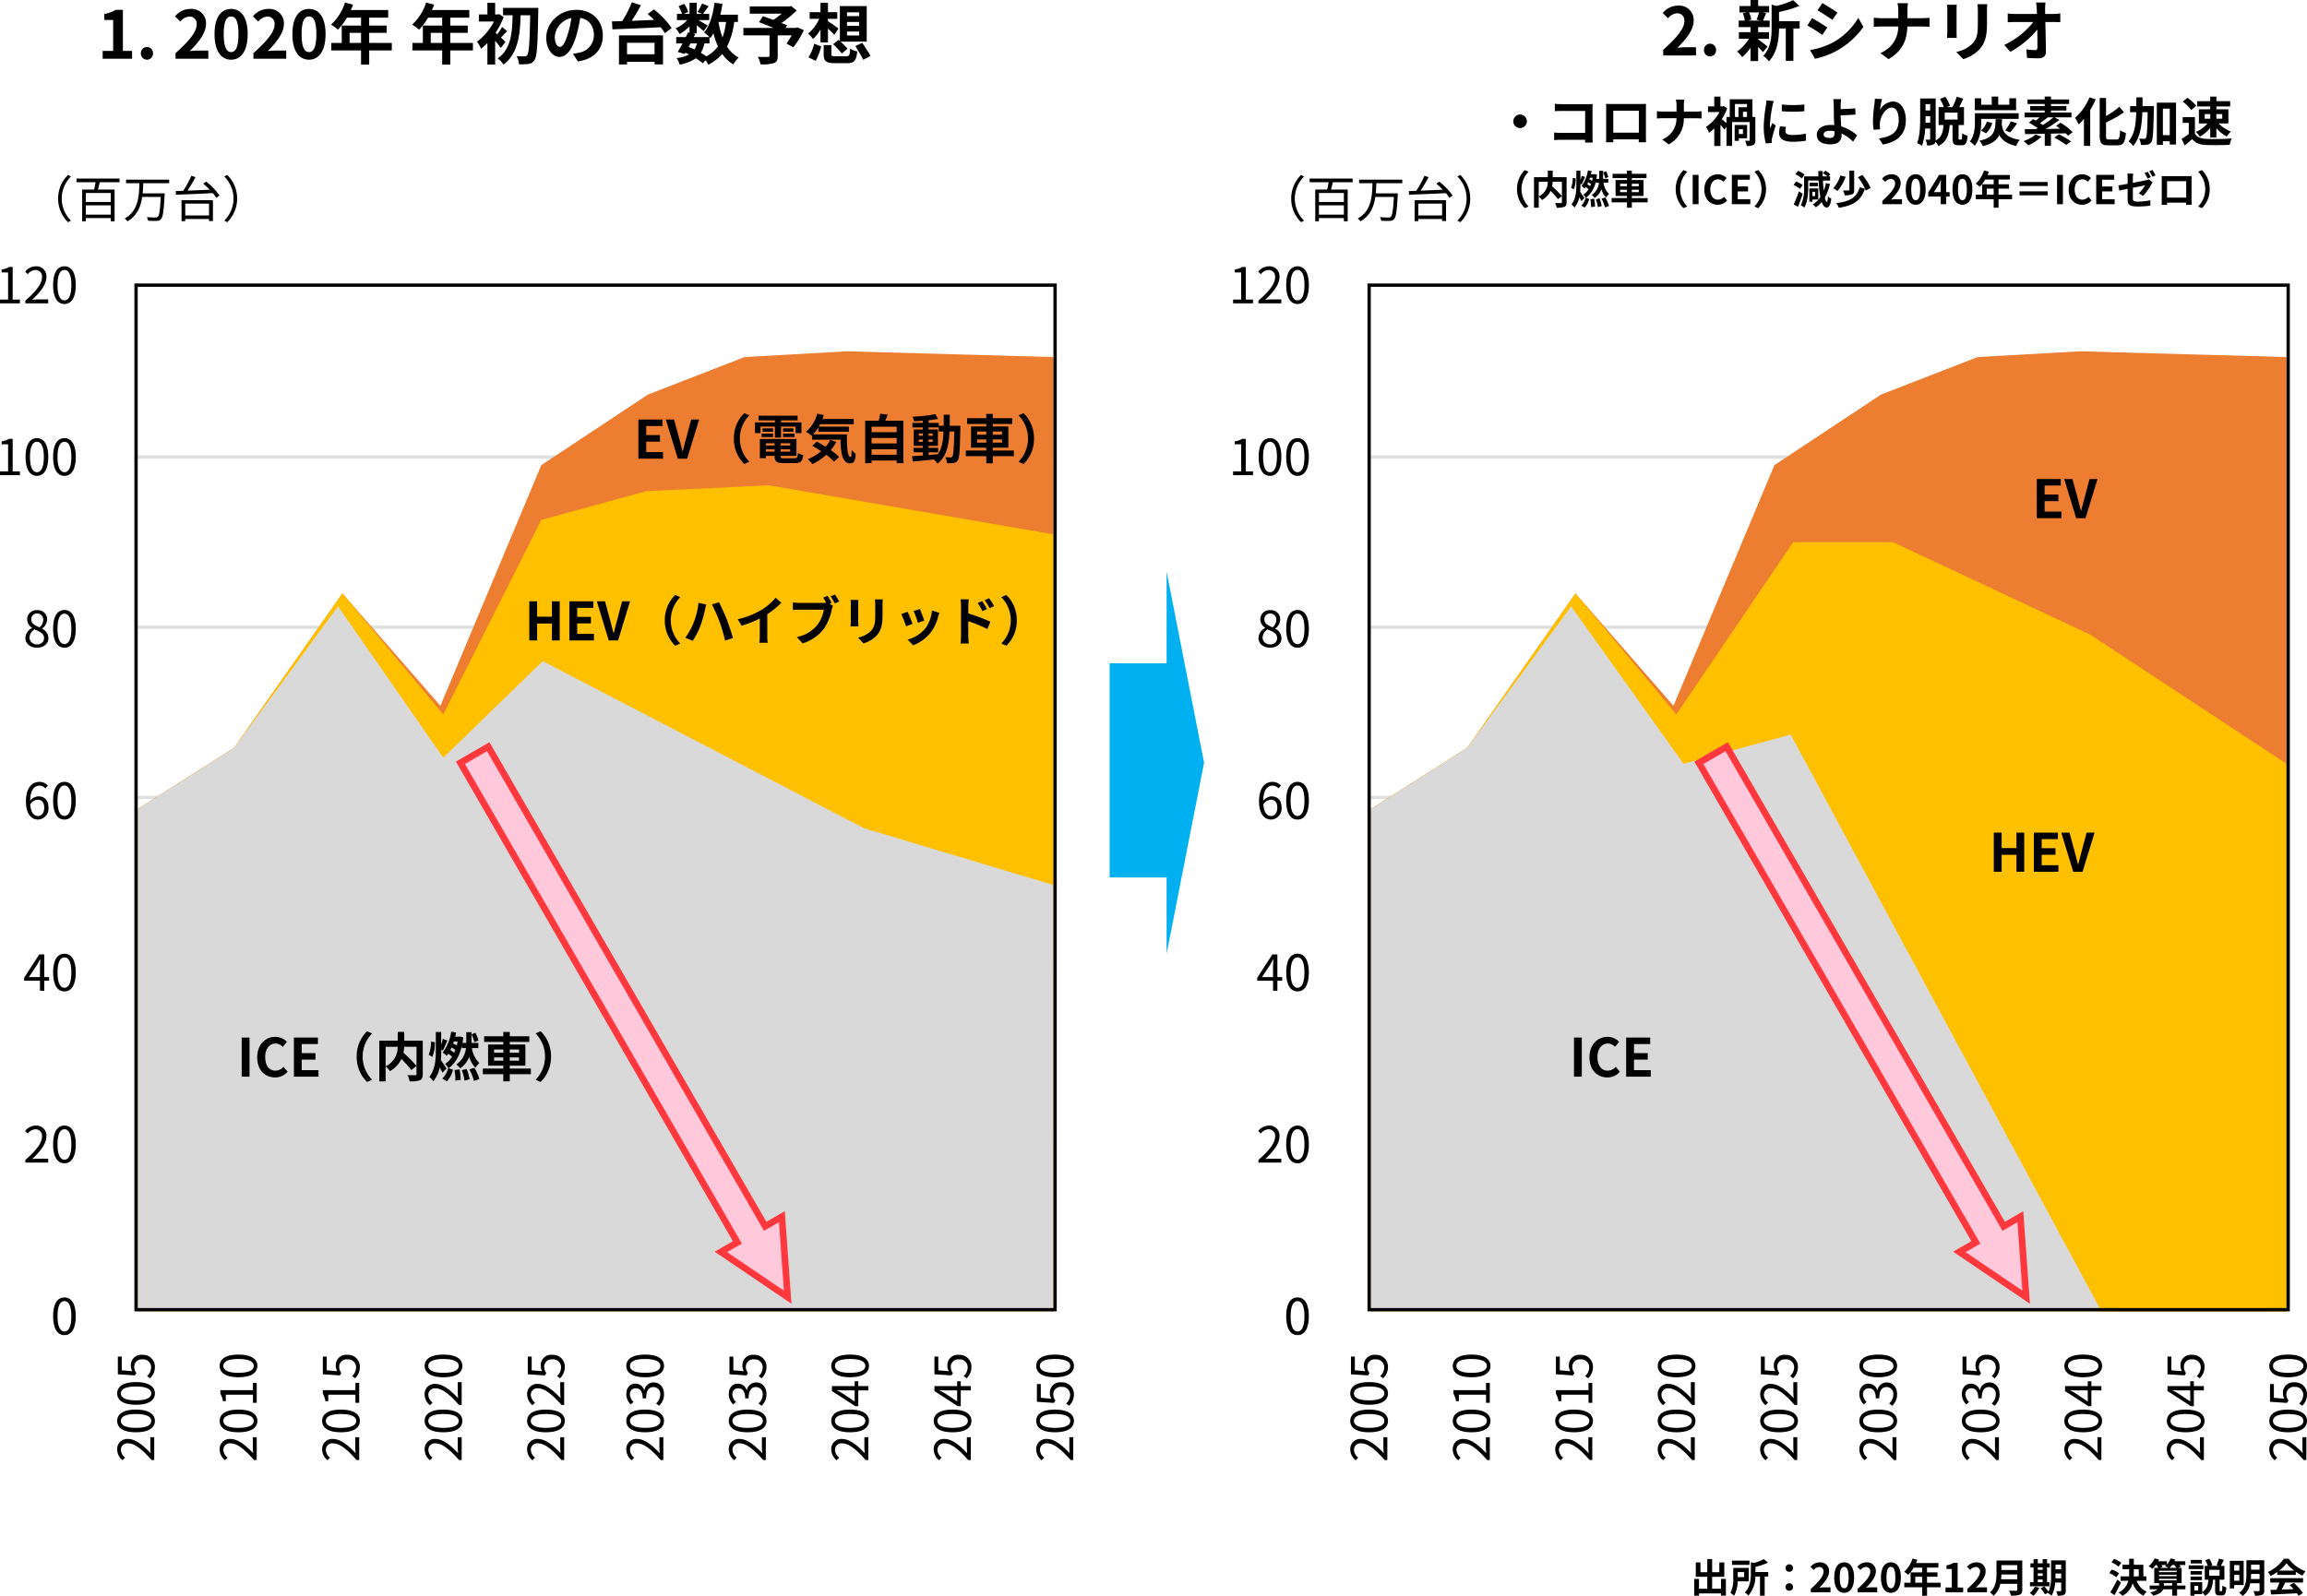 <svg xmlns="http://www.w3.org/2000/svg" width="697.85" height="482.908" viewBox="0 0 697.85 482.908">
  <g id="tcfd-img-03" transform="translate(-44.345 -28.22)">
    <path id="パス_3311" data-name="パス 3311" d="M-15.99,0h6.915V-1.185H-12.12c-.555,0-1.23.06-1.8.105,2.58-2.445,4.3-4.68,4.3-6.87a3.016,3.016,0,0,0-3.195-3.255,4.205,4.205,0,0,0-3.24,1.62l.8.78a3.079,3.079,0,0,1,2.28-1.275A1.933,1.933,0,0,1-10.95-7.905c0,1.89-1.59,4.08-5.04,7.1ZM-4.155.2C-2.07.2-.735-1.71-.735-5.535c0-3.81-1.335-5.67-3.42-5.67-2.1,0-3.435,1.845-3.435,5.67S-6.255.2-4.155.2Zm0-1.1c-1.26,0-2.1-1.4-2.1-4.635,0-3.21.84-4.56,2.1-4.56,1.245,0,2.085,1.35,2.085,4.56C-2.07-2.3-2.91-.9-4.155-.9ZM4.17.2C6.255.2,7.59-1.71,7.59-5.535c0-3.81-1.335-5.67-3.42-5.67-2.1,0-3.435,1.845-3.435,5.67S2.07.2,4.17.2Zm0-1.1c-1.26,0-2.1-1.4-2.1-4.635,0-3.21.84-4.56,2.1-4.56,1.245,0,2.085,1.35,2.085,4.56C6.255-2.3,5.415-.9,4.17-.9ZM12.24.2a3.571,3.571,0,0,0,3.6-3.78,3.138,3.138,0,0,0-3.315-3.5,3.157,3.157,0,0,0-1.635.435l.27-3.18h4.155V-11H9.96L9.615-5.85l.735.45a2.992,2.992,0,0,1,1.83-.645A2.225,2.225,0,0,1,14.46-3.54a2.376,2.376,0,0,1-2.34,2.6A3.617,3.617,0,0,1,9.42-2.16l-.675.9A4.671,4.671,0,0,0,12.24.2Z" transform="translate(91 454) rotate(-90)"/>
    <path id="パス_3310" data-name="パス 3310" d="M-15.99,0h6.915V-1.185H-12.12c-.555,0-1.23.06-1.8.105,2.58-2.445,4.3-4.68,4.3-6.87a3.016,3.016,0,0,0-3.195-3.255,4.205,4.205,0,0,0-3.24,1.62l.8.78a3.079,3.079,0,0,1,2.28-1.275A1.933,1.933,0,0,1-10.95-7.905c0,1.89-1.59,4.08-5.04,7.1ZM-4.155.2C-2.07.2-.735-1.71-.735-5.535c0-3.81-1.335-5.67-3.42-5.67-2.1,0-3.435,1.845-3.435,5.67S-6.255.2-4.155.2Zm0-1.1c-1.26,0-2.1-1.4-2.1-4.635,0-3.21.84-4.56,2.1-4.56,1.245,0,2.085,1.35,2.085,4.56C-2.07-2.3-2.91-.9-4.155-.9ZM4.17.2C6.255.2,7.59-1.71,7.59-5.535c0-3.81-1.335-5.67-3.42-5.67-2.1,0-3.435,1.845-3.435,5.67S2.07.2,4.17.2Zm0-1.1c-1.26,0-2.1-1.4-2.1-4.635,0-3.21.84-4.56,2.1-4.56,1.245,0,2.085,1.35,2.085,4.56C6.255-2.3,5.415-.9,4.17-.9ZM12.24.2a3.571,3.571,0,0,0,3.6-3.78,3.138,3.138,0,0,0-3.315-3.5,3.157,3.157,0,0,0-1.635.435l.27-3.18h4.155V-11H9.96L9.615-5.85l.735.45a2.992,2.992,0,0,1,1.83-.645A2.225,2.225,0,0,1,14.46-3.54a2.376,2.376,0,0,1-2.34,2.6A3.617,3.617,0,0,1,9.42-2.16l-.675.9A4.671,4.671,0,0,0,12.24.2Z" transform="translate(464 454) rotate(-90)"/>
    <path id="パス_3309" data-name="パス 3309" d="M-23.655,0h6.03V-1.14h-2.2V-11h-1.05a6.967,6.967,0,0,1-2.28.78v.87h1.95V-1.14h-2.445Zm7.665,0h6.915V-1.185H-12.12c-.555,0-1.23.06-1.8.105,2.58-2.445,4.3-4.68,4.3-6.87a3.016,3.016,0,0,0-3.195-3.255,4.205,4.205,0,0,0-3.24,1.62l.8.78a3.079,3.079,0,0,1,2.28-1.275A1.933,1.933,0,0,1-10.95-7.905c0,1.89-1.59,4.08-5.04,7.1ZM-4.155.2C-2.07.2-.735-1.71-.735-5.535c0-3.81-1.335-5.67-3.42-5.67-2.1,0-3.435,1.845-3.435,5.67S-6.255.2-4.155.2Zm0-1.1c-1.26,0-2.1-1.4-2.1-4.635,0-3.21.84-4.56,2.1-4.56,1.245,0,2.085,1.35,2.085,4.56C-2.07-2.3-2.91-.9-4.155-.9Z" transform="translate(68 120)"/>
    <path id="パス_3308" data-name="パス 3308" d="M-23.655,0h6.03V-1.14h-2.2V-11h-1.05a6.967,6.967,0,0,1-2.28.78v.87h1.95V-1.14h-2.445Zm7.665,0h6.915V-1.185H-12.12c-.555,0-1.23.06-1.8.105,2.58-2.445,4.3-4.68,4.3-6.87a3.016,3.016,0,0,0-3.195-3.255,4.205,4.205,0,0,0-3.24,1.62l.8.78a3.079,3.079,0,0,1,2.28-1.275A1.933,1.933,0,0,1-10.95-7.905c0,1.89-1.59,4.08-5.04,7.1ZM-4.155.2C-2.07.2-.735-1.71-.735-5.535c0-3.81-1.335-5.67-3.42-5.67-2.1,0-3.435,1.845-3.435,5.67S-6.255.2-4.155.2Zm0-1.1c-1.26,0-2.1-1.4-2.1-4.635,0-3.21.84-4.56,2.1-4.56,1.245,0,2.085,1.35,2.085,4.56C-2.07-2.3-2.91-.9-4.155-.9Z" transform="translate(441 120)"/>
    <path id="パス_3307" data-name="パス 3307" d="M-24.09,1.44l.9-.465A9.387,9.387,0,0,1-25.98-5.7a9.387,9.387,0,0,1,2.79-6.675l-.9-.465A9.966,9.966,0,0,0-27.075-5.7,9.966,9.966,0,0,0-24.09,1.44Zm12.945-6.105H-18.69V-7.38h7.545ZM-18.69-.84V-3.645h7.545V-.84Zm10.2-9.81v-1.1H-21.5v1.1h5.745c-.12.735-.285,1.56-.435,2.22H-19.8v9.6h1.11V.2h7.545V1.17H-9.99v-9.6h-5.055c.2-.675.39-1.455.57-2.22Zm15.015.315v-1.08H-6.525v1.08H-2.49C-2.58-6.51-2.79-1.89-6.945.315a3.185,3.185,0,0,1,.81.87c2.955-1.65,4.065-4.44,4.5-7.38h5.61C3.765-2.235,3.51-.585,3.06-.18a.905.905,0,0,1-.7.2,25.1,25.1,0,0,1-2.61-.12A2.255,2.255,0,0,1,.135.99a20.893,20.893,0,0,0,2.64.06A1.7,1.7,0,0,0,4.05.51c.585-.63.825-2.415,1.1-7.245.015-.15.015-.54.015-.54H-1.5c.105-1.035.15-2.07.18-3.06ZM18.57-4.155v3.57H11.385v-3.57Zm-8.31,5.3h1.125V.48H18.57v.63h1.185V-5.2h-9.5ZM16.83-10.2c.645.54,1.32,1.17,1.95,1.815-2.325.1-4.68.21-6.735.285a39.541,39.541,0,0,0,2.43-4.08l-1.23-.42a31.632,31.632,0,0,1-2.49,4.56c-.825.03-1.59.06-2.25.075l.075,1.11c2.745-.12,7.065-.27,11.145-.495A12.927,12.927,0,0,1,20.79-5.91l.96-.735A20.217,20.217,0,0,0,17.7-10.83Zm7.26-2.64-.9.465A9.387,9.387,0,0,1,25.98-5.7,9.387,9.387,0,0,1,23.19.975l.9.465A9.966,9.966,0,0,0,27.075-5.7,9.966,9.966,0,0,0,24.09-12.84Z" transform="translate(89 94)"/>
    <path id="パス_3306" data-name="パス 3306" d="M-24.09,1.44l.9-.465A9.387,9.387,0,0,1-25.98-5.7a9.387,9.387,0,0,1,2.79-6.675l-.9-.465A9.966,9.966,0,0,0-27.075-5.7,9.966,9.966,0,0,0-24.09,1.44Zm12.945-6.105H-18.69V-7.38h7.545ZM-18.69-.84V-3.645h7.545V-.84Zm10.2-9.81v-1.1H-21.5v1.1h5.745c-.12.735-.285,1.56-.435,2.22H-19.8v9.6h1.11V.2h7.545V1.17H-9.99v-9.6h-5.055c.2-.675.39-1.455.57-2.22Zm15.015.315v-1.08H-6.525v1.08H-2.49C-2.58-6.51-2.79-1.89-6.945.315a3.185,3.185,0,0,1,.81.87c2.955-1.65,4.065-4.44,4.5-7.38h5.61C3.765-2.235,3.51-.585,3.06-.18a.905.905,0,0,1-.7.2,25.1,25.1,0,0,1-2.61-.12A2.255,2.255,0,0,1,.135.99a20.893,20.893,0,0,0,2.64.06A1.7,1.7,0,0,0,4.05.51c.585-.63.825-2.415,1.1-7.245.015-.15.015-.54.015-.54H-1.5c.105-1.035.15-2.07.18-3.06ZM18.57-4.155v3.57H11.385v-3.57Zm-8.31,5.3h1.125V.48H18.57v.63h1.185V-5.2h-9.5ZM16.83-10.2c.645.54,1.32,1.17,1.95,1.815-2.325.1-4.68.21-6.735.285a39.541,39.541,0,0,0,2.43-4.08l-1.23-.42a31.632,31.632,0,0,1-2.49,4.56c-.825.03-1.59.06-2.25.075l.075,1.11c2.745-.12,7.065-.27,11.145-.495A12.927,12.927,0,0,1,20.79-5.91l.96-.735A20.217,20.217,0,0,0,17.7-10.83Zm7.26-2.64-.9.465A9.387,9.387,0,0,1,25.98-5.7,9.387,9.387,0,0,1,23.19.975l.9.465A9.966,9.966,0,0,0,27.075-5.7,9.966,9.966,0,0,0,24.09-12.84Z" transform="translate(462 94)"/>
    <path id="パス_3305" data-name="パス 3305" d="M-115.6,0h8.9V-2.38h-2.78V-14.8h-2.18a9.6,9.6,0,0,1-3.44,1.24v1.82h2.68v9.36h-3.18Zm13.38.28a1.842,1.842,0,0,0,1.84-1.92,1.842,1.842,0,0,0-1.84-1.92,1.838,1.838,0,0,0-1.82,1.92A1.838,1.838,0,0,0-102.22.28ZM-93.56,0h9.92V-2.48h-3.22c-.68,0-1.66.08-2.4.16,2.7-2.64,4.92-5.52,4.92-8.2A4.342,4.342,0,0,0-89-15.08a6,6,0,0,0-4.7,2.24l1.6,1.6a3.834,3.834,0,0,1,2.72-1.52,2.123,2.123,0,0,1,2.22,2.4c0,2.28-2.38,5.06-6.4,8.66Zm16.82.28c3,0,5-2.64,5-7.74s-2-7.62-5-7.62c-3.02,0-5.02,2.5-5.02,7.62C-81.76-2.36-79.76.28-76.74.28Zm0-2.3c-1.28,0-2.24-1.28-2.24-5.44,0-4.14.96-5.34,2.24-5.34,1.26,0,2.22,1.2,2.22,5.34C-74.52-3.3-75.48-2.02-76.74-2.02ZM-70,0h9.92V-2.48H-63.3c-.68,0-1.66.08-2.4.16,2.7-2.64,4.92-5.52,4.92-8.2a4.342,4.342,0,0,0-4.66-4.56,6,6,0,0,0-4.7,2.24l1.6,1.6a3.834,3.834,0,0,1,2.72-1.52,2.123,2.123,0,0,1,2.22,2.4c0,2.28-2.38,5.06-6.4,8.66Zm16.82.28c3,0,5-2.64,5-7.74s-2-7.62-5-7.62c-3.02,0-5.02,2.5-5.02,7.62C-58.2-2.36-56.2.28-53.18.28Zm0-2.3c-1.28,0-2.24-1.28-2.24-5.44,0-4.14.96-5.34,2.24-5.34,1.26,0,2.22,1.2,2.22,5.34C-50.96-3.3-51.92-2.02-53.18-2.02ZM-40.9-4.8V-7.84h3.46V-4.8Zm12.76,0h-6.84V-7.84h5.28v-2.2h-5.28v-2.4h5.74v-2.3h-11.3a12.769,12.769,0,0,0,.66-1.64L-42.3-17a15.423,15.423,0,0,1-4.2,6.66A18.407,18.407,0,0,1-44.44-8.8a17.974,17.974,0,0,0,2.72-3.64h4.28v2.4h-5.84V-4.8h-3.16v2.28h9V1.76h2.46V-2.52h6.84Zm11.78,0V-7.84h3.46V-4.8Zm12.76,0h-6.84V-7.84h5.28v-2.2h-5.28v-2.4H-4.7v-2.3H-16a12.768,12.768,0,0,0,.66-1.64L-17.76-17a15.423,15.423,0,0,1-4.2,6.66A18.407,18.407,0,0,1-19.9-8.8a17.974,17.974,0,0,0,2.72-3.64h4.28v2.4h-5.84V-4.8H-21.9v2.28h9V1.76h2.46V-2.52H-3.6Zm9.84-.28c-.22-.22-.76-.76-1.36-1.32.54-.56,1.16-1.28,1.86-1.96L5.22-9.62A19.707,19.707,0,0,1,3.78-7.4q-.3-.27-.54-.48A22.253,22.253,0,0,0,5.7-12.62L4.36-13.5l-.38.1H3.12v-3.52H.78v3.52H-1.8v2.14H2.76A17.435,17.435,0,0,1-2.36-5.18,9.448,9.448,0,0,1-1.14-3.02,17.047,17.047,0,0,0,.78-4.78V1.74H3.12V-5.44a22.988,22.988,0,0,1,1.7,2.18ZM5.52-15.4v2.24H8.4C8.3-8.06,8-3,3.9-.12A7.847,7.847,0,0,1,5.66,1.76c4.46-3.38,5-9.14,5.16-14.92h2.9c-.14,8.18-.36,11.4-.92,12.06a.8.8,0,0,1-.74.38c-.48,0-1.42,0-2.46-.08a6.107,6.107,0,0,1,.74,2.46,16.185,16.185,0,0,0,2.9-.1,2.442,2.442,0,0,0,1.8-1.2c.76-1.08.94-4.56,1.12-14.56.02-.32.02-1.2.02-1.2ZM22.7-3.6c-.74,0-1.54-.98-1.54-2.98a6.21,6.21,0,0,1,5.02-5.74,31.791,31.791,0,0,1-1.06,4.8C24.32-4.84,23.52-3.6,22.7-3.6ZM28.14.82c5-.76,7.56-3.72,7.56-7.88,0-4.32-3.1-7.74-8-7.74-5.14,0-9.12,3.92-9.12,8.48,0,3.34,1.86,5.76,4.04,5.76C24.78-.56,26.5-3,27.68-7a43.043,43.043,0,0,0,1.18-5.38c2.66.46,4.14,2.5,4.14,5.24a5.362,5.362,0,0,1-4.5,5.3c-.52.12-1.08.22-1.84.32Zm23.2-5.64v3.46H43.02V-4.82ZM40.58,1.72h2.44V.92h8.32V1.7H53.9V-7.08H40.58Zm8.7-15.26c.62.54,1.28,1.14,1.92,1.78-2.3.1-4.62.2-6.78.28.96-1.46,1.96-3.14,2.8-4.72l-2.74-.88a34.319,34.319,0,0,1-2.94,5.7c-1.12.02-2.16.06-3.08.08l.14,2.4c3.72-.14,9.3-.36,14.58-.64a12.908,12.908,0,0,1,1.28,1.82L56.52-9.3a26.577,26.577,0,0,0-5.38-5.64Zm18.68,8.9V-6.56c.12.12.2.22.28.3a12.686,12.686,0,0,0,.92-1.44,21.173,21.173,0,0,0,1.36,3.94A9.825,9.825,0,0,1,67-.74,18.627,18.627,0,0,0,65.34-1.8,8.083,8.083,0,0,0,66.4-4.64Zm-5.74,0h1.94a6.081,6.081,0,0,1-.76,1.82c-.58-.28-1.16-.52-1.76-.76Zm10.76-6.5a21.4,21.4,0,0,1-1.08,4.7,25.236,25.236,0,0,1-1.22-4.7Zm3.58,0v-2.2H71.24c.26-1.06.48-2.16.64-3.28l-2.4-.32c-.48,3.56-1.44,6.96-3.14,9a13.867,13.867,0,0,1,1.62,1.38H63.2l.48-.96-.86-.18H64.1v-2.42c.78.62,1.62,1.32,2.06,1.74l1.26-1.64c-.44-.3-1.86-1.14-2.82-1.68h3.28v-1.88h-1.9c.48-.62,1.1-1.46,1.72-2.32l-2-.8a19.319,19.319,0,0,1-1.34,2.54l1.32.58H64.1v-3.36H61.92v3.36H60.24l1.28-.56a8.521,8.521,0,0,0-1.2-2.48l-1.72.72a10.654,10.654,0,0,1,1.04,2.32H58.12v1.88h3.12a10.624,10.624,0,0,1-3.52,2.5,7.2,7.2,0,0,1,1.2,1.72,14.415,14.415,0,0,0,3-2.32v1.92l-.44-.1c-.2.44-.44.92-.68,1.42H57.9v1.92h1.9c-.5.96-1,1.86-1.44,2.56l2.08.64.22-.38a11.533,11.533,0,0,1,1.12.54,10.66,10.66,0,0,1-3.8,1.06,5.5,5.5,0,0,1,.94,1.98,12.27,12.27,0,0,0,4.92-1.9,18.953,18.953,0,0,1,2.08,1.5l.9-.92a9.031,9.031,0,0,1,.76,1.36A12.99,12.99,0,0,0,71.8-1.48,10.855,10.855,0,0,0,75.16,1.7,9.184,9.184,0,0,1,76.8-.36a9.387,9.387,0,0,1-3.54-3.32,22.5,22.5,0,0,0,2.18-7.46Zm18,1.64-.44.16H90.96l.48-.78c-.46-.22-1.06-.44-1.72-.7a32.974,32.974,0,0,0,4.62-3.8l-1.7-1.34-.54.14H80.14v2.18H89.8a20.817,20.817,0,0,1-2.54,1.88c-1.12-.42-2.24-.8-3.14-1.12l-1.18,1.8c1.28.48,2.9,1.12,4.38,1.74h-9.1v2.26h7.9V-.94c0,.3-.12.38-.5.4-.4,0-1.88,0-3.06-.04a8.1,8.1,0,0,1,.86,2.28,12.5,12.5,0,0,0,3.94-.36C88.32,1,88.6.4,88.6-.86V-7.08h4.22a25.279,25.279,0,0,1-1.56,2.46L93.3-3.44a26.641,26.641,0,0,0,3.2-5.22Zm15,1.26h3.68v1.2h-3.68Zm0-2.9h3.68v1.16h-3.68Zm0-2.92h3.68v1.16h-3.68Zm-4.2,9.66A29.8,29.8,0,0,1,108-1.62l1.72-1.44c-.48-.56-1.34-1.4-2.12-2.12h7.92V-15.94H107.4V-5.36l-.4-.36Zm-3.82-.54h2.26V-9.12c.72.66,1.46,1.38,1.92,1.88l1.24-1.9a38.3,38.3,0,0,0-3.16-2.2v-.74h2.82V-14.1H103.8v-2.82h-2.26v2.82H98.26v2.02h2.9a11.928,11.928,0,0,1-3.4,4.46,8.461,8.461,0,0,1,1.52,1.64,11.5,11.5,0,0,0,2.26-2.9ZM100.08.64a19.549,19.549,0,0,0,1.68-4.36l-2.12-.84A13.683,13.683,0,0,1,97.9-.44Zm6.04-1.4c-1.08,0-1.28-.08-1.28-.68v-2.7H102.5V-1.4c0,2.08.68,2.74,3.4,2.74h3.6c2.2,0,2.86-.7,3.16-3.56a5.778,5.778,0,0,1-2.14-.84c-.12,2.02-.26,2.3-1.2,2.3Zm5.98-3.1c.78,1.34,1.88,3.1,2.36,4.16l2.22-1.14c-.54-1.04-1.7-2.74-2.5-3.98Z" transform="translate(191 46)"/>
    <path id="パス_3304" data-name="パス 3304" d="M-60.55,0h9.92V-2.48h-3.22c-.68,0-1.66.08-2.4.16,2.7-2.64,4.92-5.52,4.92-8.2a4.342,4.342,0,0,0-4.66-4.56,6,6,0,0,0-4.7,2.24l1.6,1.6a3.834,3.834,0,0,1,2.72-1.52,2.123,2.123,0,0,1,2.22,2.4c0,2.28-2.38,5.06-6.4,8.66Zm14.16.28a1.842,1.842,0,0,0,1.84-1.92,1.842,1.842,0,0,0-1.84-1.92,1.838,1.838,0,0,0-1.82,1.92A1.838,1.838,0,0,0-46.39.28Zm14.82-13.3a14.949,14.949,0,0,1-.74,2.2l1.32.28h-3.92l1-.28a7.886,7.886,0,0,0-.68-2.2Zm-.26,7.98h3.3v-2h-3.3V-8.58h3.48v-1.96h-2.02c.28-.6.6-1.4.96-2.26l-1.16-.22h2.06v-1.94h-3.32v-1.82h-2.3v1.82h-3.36v1.94h2.24l-1.22.28a9.017,9.017,0,0,1,.6,2.2h-1.84v1.96h3.58v1.54h-3.52v2h3.04a13.122,13.122,0,0,1-3.6,3.86A8.79,8.79,0,0,1-36.67.5a14.127,14.127,0,0,0,2.54-2.82V1.7h2.3V-2.56A18.717,18.717,0,0,1-30.37-1l1.38-1.7c-.46-.36-2.12-1.68-2.84-2.18Zm12.56-5.32h-6.24v-2.8A32.41,32.41,0,0,0-19.37-15l-1.9-1.74a23.335,23.335,0,0,1-5.08,1.76l-1.4-.4v6.94c0,2.76-.24,6.16-2.54,8.6a5.481,5.481,0,0,1,1.7,1.62c2.64-2.74,3.06-6.96,3.08-9.94h2.04V1.62h2.3V-8.16h1.9Zm6.86-5.48-1.46,2.2c1.32.74,3.4,2.1,4.52,2.88l1.5-2.22C-8.89-13.7-11.09-15.1-12.41-15.84Zm-3.72,14.2L-14.63,1A24.336,24.336,0,0,0-7.95-1.48,24.149,24.149,0,0,0,.01-8.66l-1.54-2.72a20.388,20.388,0,0,1-7.78,7.5A22.193,22.193,0,0,1-16.13-1.64Zm.64-9.64-1.46,2.22a52.234,52.234,0,0,1,4.56,2.84l1.46-2.24C-11.95-9.18-14.15-10.56-15.49-11.28Zm28.82,0v-2.18a15.6,15.6,0,0,1,.16-2.36H10.31a9.993,9.993,0,0,1,.26,2.34v2.2H5.37c-.8,0-1.62-.08-2.22-.14v2.76c.62-.04,1.42-.1,2.3-.1h5.1A8.54,8.54,0,0,1,5.13-.72L7.61,1.12c4.32-2.58,5.58-5.86,5.7-9.88h4.5c.8,0,1.78.06,2.2.08V-11.4c-.42.04-1.26.12-2.18.12Zm11.98-4.06a13.6,13.6,0,0,1,.08,1.52v6.74c0,.6-.08,1.38-.1,1.76h2.96c-.04-.46-.06-1.24-.06-1.74v-6.76c0-.64.02-1.08.06-1.52Zm9.2-.18a14.109,14.109,0,0,1,.12,2v3.8c0,3.12-.26,4.62-1.62,6.12a9.36,9.36,0,0,1-4.9,2.52l2.1,2.2a11.619,11.619,0,0,0,4.86-2.9c1.48-1.64,2.32-3.48,2.32-7.78v-3.96c0-.8.04-1.44.08-2Zm20.48,2.96L54.97-14a17.107,17.107,0,0,1,.12-2.02H52.25c.1.7.16,1.44.2,2.02q.03.66.06,1.44H45.89a19.145,19.145,0,0,1-2.22-.14v2.66c.7-.04,1.56-.08,2.28-.08h5.46a24.085,24.085,0,0,1-8.8,6.94L44.45-1.1a27.5,27.5,0,0,0,8.16-6.76c.04,2.06.04,4.06.04,5.4,0,.58-.2.84-.7.84a16.988,16.988,0,0,1-2.66-.24l.22,2.6c1.14.08,2.26.12,3.48.12,1.52,0,2.26-.74,2.24-2.02-.04-2.7-.12-6.04-.18-8.96h2.58c.54,0,1.3.04,1.94.06v-2.66a15.461,15.461,0,0,1-2.08.16Z" transform="translate(608 45)"/>
    <path id="パス_3303" data-name="パス 3303" d="M-105.888-6.08a2.062,2.062,0,0,0,2.048,2.048,2.062,2.062,0,0,0,2.048-2.048,2.062,2.062,0,0,0-2.048-2.048A2.062,2.062,0,0,0-105.888-6.08ZM-81.872.352c-.032-.48-.064-1.328-.064-1.888V-9.824c0-.464.032-1.1.048-1.472-.272.016-.944.032-1.408.032h-8.048c-.56,0-1.392-.032-1.984-.1v2.224c.448-.032,1.312-.064,1.984-.064h7.184v6.624h-7.376c-.72,0-1.44-.048-2-.1V-.384c.528-.048,1.44-.1,2.064-.1h7.3c0,.3,0,.576-.016.832ZM-67.92-9.28v6.64h-7.728V-9.28Zm2.144-.512c0-.48,0-1.072.032-1.552-.576.032-1.184.032-1.584.032h-8.8c-.432,0-1.04-.016-1.7-.032.032.448.032,1.1.032,1.552v7.824c0,.768-.032,2.16-.048,2.24h2.208l-.016-.88h7.712l-.016.88h2.208c0-.064-.032-1.6-.032-2.224Zm11.472.768v-1.744a12.48,12.48,0,0,1,.128-1.888H-56.72a7.994,7.994,0,0,1,.208,1.872v1.76h-4.16c-.64,0-1.3-.064-1.776-.112v2.208c.5-.032,1.136-.08,1.84-.08h4.08A6.832,6.832,0,0,1-60.864-.576L-58.88.9a8.594,8.594,0,0,0,4.56-7.9h3.6c.64,0,1.424.048,1.76.064V-9.12c-.336.032-1.008.1-1.744.1ZM-36.432-3.68v1.44h-1.232V-3.68Zm1.264,2.736V-4.96h-3.76v4.8h1.264V-.944Zm-3.68-10.368H-35.2v.992h-2.592v2.944h-1.056ZM-35.2-7.376h-1.216v-1.6H-35.2Zm2.528,0h-.88v-5.376h-6.864v5.376h-.992V-5.52c-.448-.384-1.04-.9-1.424-1.2A15.685,15.685,0,0,0-41.2-10l-1.04-.672-.336.08h-.656v-2.944H-45.1v2.944h-1.9V-8.88h3.472A11.873,11.873,0,0,1-47.6-4.4a7.308,7.308,0,0,1,.88,1.808A12.025,12.025,0,0,0-45.1-3.92V1.392h1.872v-6.4a18.147,18.147,0,0,1,1.216,1.472l.608-.832V1.36h1.7v-7.2h5.328V-.4c0,.16-.064.208-.24.208-.16.016-.688.016-1.184,0a6.744,6.744,0,0,1,.544,1.568,3.965,3.965,0,0,0,1.968-.3c.5-.272.624-.7.624-1.44Zm8-3.792.016,2.048a43.853,43.853,0,0,0,6.8,0v-2.048A32.33,32.33,0,0,1-24.672-11.168Zm-.544,6.608A9.765,9.765,0,0,0-25.488-2.5c0,1.616,1.3,2.608,4.032,2.608a22.024,22.024,0,0,0,4.1-.32l-.048-2.144a18.261,18.261,0,0,1-3.968.416c-1.6,0-2.208-.416-2.208-1.12a5.214,5.214,0,0,1,.192-1.328Zm-4.112-7.84a11.839,11.839,0,0,1-.16,1.552,43.933,43.933,0,0,0-.656,6.272A20.228,20.228,0,0,0-29.52.608L-27.7.48c-.016-.224-.016-.48-.032-.656a4.655,4.655,0,0,1,.1-.736A38.2,38.2,0,0,1-26.5-4.8l-.992-.768c-.224.512-.48,1.04-.7,1.6a7.647,7.647,0,0,1-.064-1.024,39.175,39.175,0,0,1,.768-5.808,13.316,13.316,0,0,1,.384-1.408ZM-8.736-2.544c0,1.04-.368,1.5-1.392,1.5-1.1,0-1.9-.288-1.9-1.072,0-.672.736-1.088,1.968-1.088a8.7,8.7,0,0,1,1.312.112C-8.736-2.88-8.736-2.688-8.736-2.544Zm6.848.736A12.529,12.529,0,0,0-6.7-4.528C-6.784-5.7-6.848-6.944-6.88-7.9c1.28-.032,3.168-.1,4.5-.224l-.08-1.888c-1.312.144-3.168.208-4.416.24v-1.152c.032-.624.08-1.392.144-1.856H-9.12a10.053,10.053,0,0,1,.16,1.856c.016.672.032,1.616.032,2.576,0,.832.064,2.192.112,3.424a9.093,9.093,0,0,0-.944-.048c-2.912,0-4.32,1.312-4.32,2.96,0,2.16,1.856,2.9,4.112,2.9,2.656,0,3.376-1.344,3.376-2.736,0-.16,0-.336-.016-.544A12.238,12.238,0,0,1-3.1.08ZM3.472-12.9c-.016.448-.048,1.088-.128,1.664A38.425,38.425,0,0,0,2.9-6.16a20.5,20.5,0,0,0,.192,2.64l1.968-.128a9.515,9.515,0,0,1-.08-1.68c.08-2.08,1.712-4.9,3.584-4.9,1.312,0,2.128,1.36,2.128,3.808,0,3.84-2.464,4.992-5.984,5.536L5.9.96C10.1.192,12.848-1.952,12.848-6.432c0-3.488-1.712-5.648-3.92-5.648a4.9,4.9,0,0,0-3.92,2.56,25.87,25.87,0,0,1,.64-3.28ZM28.5-6.608H24.608V-8.7H28.5Zm-9.712.96c.016-.56.016-1.072.016-1.552v-.432h1.408v1.984Zm1.424-5.632v1.92H18.8v-1.92ZM29.04-.544c-.208,0-.24-.048-.24-.544V-4.944h1.632v-5.424H28.976c.416-.752.848-1.664,1.248-2.544l-1.984-.624a18.75,18.75,0,0,1-1.28,3.168h-1.7l.928-.4A10.873,10.873,0,0,0,24.784-13.5l-1.632.672a11.193,11.193,0,0,1,1.184,2.464H22.752v5.424H24.24c-.16,2.032-.48,3.664-2.384,4.688a4.5,4.5,0,0,0,.016-.48V-12.992H17.184V-7.2c0,2.32-.064,5.536-.928,7.728a6.348,6.348,0,0,1,1.472.832A19.752,19.752,0,0,0,18.7-3.888h1.5v3.12c0,.192-.064.256-.24.256s-.656,0-1.152-.016a5.883,5.883,0,0,1,.464,1.744A3.643,3.643,0,0,0,21.3.864a1.07,1.07,0,0,0,.5-.72,4.594,4.594,0,0,1,.9,1.264C25.328.064,25.9-2.16,26.112-4.944h.864v3.872c0,1.68.3,2.24,1.728,2.24h1.072c1.136,0,1.584-.624,1.744-2.88A5.154,5.154,0,0,1,29.9-2.448c-.032,1.664-.1,1.9-.336,1.9Zm17.152-12.5H44.16v1.952H40.784v-2.464H38.832v2.464h-3.2V-13.04H33.7v3.616h12.5ZM35.648-6.8H46.976V-8.528H33.744v2.672c0,1.744-.144,4.176-1.552,5.9a7.168,7.168,0,0,1,1.5,1.28c1.616-1.952,1.952-5.072,1.952-7.168Zm8.768,4.08A30.185,30.185,0,0,0,46.5-5.456l-1.9-.608A16.464,16.464,0,0,1,42.9-3.3Zm-7.328.272A6.039,6.039,0,0,0,38.976-5.6l-1.648-.368A5.217,5.217,0,0,1,35.568-3.3Zm2.928-4.288c-.144,3.68-.4,5.568-4.912,6.528a5.415,5.415,0,0,1,1.04,1.648c2.832-.7,4.24-1.808,4.976-3.392.768,1.488,2.192,2.7,5.1,3.344A6.809,6.809,0,0,1,47.312-.464c-4.5-.736-5.2-2.592-5.44-4.832.032-.448.064-.928.08-1.44Zm12.1,4.656A11.112,11.112,0,0,1,48.464-.112a13.847,13.847,0,0,1,1.424,1.3,14.364,14.364,0,0,0,3.984-2.592Zm5.376-5.2A31.106,31.106,0,0,1,54.3-4.96a10.511,10.511,0,0,0-.88-.576A27.652,27.652,0,0,0,55.776-7.28Zm5.824,4.5a18.98,18.98,0,0,0-3.68-2.88L58.3-4.7c.4.256.816.56,1.232.864l-4.4.08a46.244,46.244,0,0,0,4.144-2.7L57.824-7.28h5.12V-8.736H56.752v-.608h4.656V-10.7H56.752v-.608H62.24v-1.376H56.752v-.88h-1.9v.88h-5.2v1.376h5.2v.608H50.464v1.36h4.384v.608h-6.08V-7.28h4.544c-.384.352-.784.7-1.168.992-.288-.16-.576-.3-.832-.432L50.08-5.664A23.013,23.013,0,0,1,52.736-4c-.176.1-.352.176-.512.272-1.264.016-2.432.032-3.408.032l.1,1.5c1.616-.032,3.7-.064,5.952-.112V1.344h1.872v-3.68c1.472-.032,2.992-.064,4.464-.112a9.074,9.074,0,0,1,.688.72ZM57.744-1.152a25.035,25.035,0,0,1,3.584,2.224l1.5-1.056a25.63,25.63,0,0,0-3.68-2.144ZM68.4-13.344A16.534,16.534,0,0,1,64.032-7.12a13.96,13.96,0,0,1,1.1,2.016A18.128,18.128,0,0,0,66.72-6.8V1.36h1.9V-9.488a25.768,25.768,0,0,0,1.664-3.232ZM74.288-.576c-.768,0-.88-.16-.88-1.1V-5.712A38.759,38.759,0,0,0,78.848-8.8L77.44-10.464a27.214,27.214,0,0,1-4.032,2.8v-5.472h-1.92V-1.7c0,2.256.576,2.9,2.592,2.9h2.736C78.7,1.2,79.2.192,79.424-2.56a5.493,5.493,0,0,1-1.76-.816c-.128,2.256-.256,2.8-1.024,2.8ZM84.432-10.688c.016-.864.016-1.744.016-2.64H82.576c0,.912,0,1.792-.016,2.64H80.688v1.856h1.856C82.432-5.088,82-2.032,80.208,0A5.013,5.013,0,0,1,81.6,1.392C83.664-.976,84.224-4.56,84.384-8.832H86c-.1,5.344-.224,7.328-.528,7.76a.58.58,0,0,1-.544.288c-.3,0-.88-.016-1.52-.064a4.588,4.588,0,0,1,.544,1.9A9.017,9.017,0,0,0,85.888.992,1.7,1.7,0,0,0,87.12.176c.5-.736.608-3.184.752-10,.016-.24.016-.864.016-.864Zm6.176,8.8V-9.9h2.064v8.016Zm-1.84-9.84V1.056h1.84v-1.1h2.064V.944h1.9V-11.728ZM108.56-8.256v1.392h-1.776V-8.256Zm-5.312,0h1.68v1.392h-1.68Zm1.68-1.456h-3.44v4.288h2.592a9.446,9.446,0,0,1-3.52,2.56,6.92,6.92,0,0,1,1.2,1.44A10.2,10.2,0,0,0,104.928-4.1v2.928h1.856V-3.984a12.176,12.176,0,0,0,3.12,2.512,8.733,8.733,0,0,1,1.28-1.488,11.632,11.632,0,0,1-3.744-2.464h2.976V-9.712h-3.632v-.864h4.176V-12.16h-4.176v-1.376h-1.856v1.376h-3.936v1.584h3.936Zm-4.24-1.056a12.812,12.812,0,0,0-2.672-2.416l-1.408,1.152A12.108,12.108,0,0,1,99.184-9.5Zm-.4,3.424h-3.7V-5.6h1.84v3.376A22.7,22.7,0,0,1,96.256-.752l.928,1.984c.864-.672,1.568-1.3,2.272-1.92,1.04,1.248,2.352,1.7,4.32,1.776,1.9.08,5.12.048,7.04-.048a9.965,9.965,0,0,1,.592-1.92c-2.128.16-5.728.208-7.6.128-1.664-.064-2.864-.5-3.52-1.568Z" transform="translate(608 71)"/>
    <path id="パス_3302" data-name="パス 3302" d="M-102.4,1.2l1.14-.5A7.455,7.455,0,0,1-103.41-4.56a7.455,7.455,0,0,1,2.148-5.256l-1.14-.5a7.908,7.908,0,0,0-2.364,5.76A7.908,7.908,0,0,0-102.4,1.2Zm4.2-7.98h2.736A4.754,4.754,0,0,1-98.2-2.352Zm8.424-1.392h-4.2v-1.992h-1.476v1.992H-99.63v9.24H-98.2V-2.316a5.807,5.807,0,0,1,1,1.056,6.229,6.229,0,0,0,2.58-2.76A25.1,25.1,0,0,1-92.37-1.512l1.176-.924a29.983,29.983,0,0,0-2.964-2.988A9.1,9.1,0,0,0-93.99-6.78h2.8V-.624c0,.216-.072.276-.3.288s-1.032.012-1.74-.024a4.68,4.68,0,0,1,.468,1.416A6.194,6.194,0,0,0-90.438.8c.5-.228.66-.624.66-1.392Zm12.636-.048a8.257,8.257,0,0,0-.684-1.74l-.888.36a8.608,8.608,0,0,1,.636,1.776ZM-87.606-4.476a7.728,7.728,0,0,0,.564-3.36l-.888-.108a7.038,7.038,0,0,1-.492,2.964Zm3.228,2.64c-.18-.288-.924-1.428-1.284-1.932.06-.732.072-1.476.072-2.2V-6.12l.384.168c.312-.576.672-1.5,1.02-2.256l-1.032-.384c-.084.408-.228.9-.372,1.38v-2.94h-1.224v4.188c0,2.076-.144,4.32-1.476,6.024a4.688,4.688,0,0,1,.912.972,7.384,7.384,0,0,0,1.464-3.12c.24.432.456.864.6,1.188Zm.864-4.212c.1-.18.18-.372.276-.576a6.479,6.479,0,0,1,.852.54,5.222,5.222,0,0,1-.264.648A8.4,8.4,0,0,0-83.514-6.048Zm1.644-1.944c-.048.312-.12.624-.192.912a8.843,8.843,0,0,0-.816-.444c.048-.156.108-.312.156-.468Zm.972,1.5h.924a5.072,5.072,0,0,1-2.184,3.72,4.33,4.33,0,0,1,.864.888A5.745,5.745,0,0,0-79.23-4.5a5.717,5.717,0,0,0,1.416,2.46,4.141,4.141,0,0,1,.888-1.044,5.939,5.939,0,0,1-1.7-3.408h1.464V-7.668h-1.56V-10.1H-79.9v2.436h-.864c.072-.4.132-.8.18-1.236l-.732-.216-.216.048h-.888c.084-.312.156-.636.216-.96l-1.128-.18a10.412,10.412,0,0,1-1.92,4.74,5.663,5.663,0,0,1,.912.732c.12-.156.24-.312.348-.48a5.588,5.588,0,0,1,.852.684,5.055,5.055,0,0,1-1.572,1.644,4.269,4.269,0,0,1,.744.948l-.036-.012A5.111,5.111,0,0,1-85.338.432l1.056.6a5.814,5.814,0,0,0,1.356-2.616l-.984-.336A8.274,8.274,0,0,0-80.9-7.056ZM-82.578-1.5a12.383,12.383,0,0,1,.2,2.4l1.2-.18a12.516,12.516,0,0,0-.264-2.388Zm1.656.036A9.92,9.92,0,0,1-80.31.912l1.164-.348a10.443,10.443,0,0,0-.672-2.34Zm1.716-.192A11.134,11.134,0,0,1-78.162.972L-76.926.54a10.909,10.909,0,0,0-1.14-2.568Zm5.616-1.98v-.732H-71.5v.732Zm0-2.532H-71.5v.732H-73.59Zm5.652,0v.732h-2.1v-.732Zm0,2.532h-2.1v-.732h2.1Zm2.688,1.788h-4.788V-2.5h3.54V-7.308h-3.54v-.576h4.44v-1.3h-4.44v-.972H-71.5v.972h-4.356v1.3H-71.5v.576h-3.456V-2.5H-71.5v.648h-4.644V-.564H-71.5v1.62h1.464V-.564h4.788ZM-54.4,1.2l1.14-.5A7.455,7.455,0,0,1-55.41-4.56a7.455,7.455,0,0,1,2.148-5.256l-1.14-.5a7.908,7.908,0,0,0-2.364,5.76A7.908,7.908,0,0,0-54.4,1.2ZM-51.63,0h1.776V-8.88H-51.63Zm7.584.168A3.594,3.594,0,0,0-41.214-1.14l-.936-1.1a2.469,2.469,0,0,1-1.836.876c-1.4,0-2.316-1.164-2.316-3.1,0-1.908,1.008-3.06,2.352-3.06a2.29,2.29,0,0,1,1.632.744l.936-1.128a3.622,3.622,0,0,0-2.6-1.14c-2.244,0-4.128,1.716-4.128,4.644C-48.114-1.44-46.29.168-44.046.168ZM-39.786,0h5.58V-1.488h-3.8V-3.864h3.12V-5.352h-3.12V-7.4h3.672V-8.88h-5.448Zm7.968-10.32-1.14.5A7.455,7.455,0,0,1-30.81-4.56,7.455,7.455,0,0,1-32.958.7l1.14.5a7.908,7.908,0,0,0,2.364-5.76A7.908,7.908,0,0,0-31.818-10.32Zm14.04,1.368A8.7,8.7,0,0,0-19.77-10.1l-.8,1.056A7.652,7.652,0,0,1-18.63-7.8Zm-.588,3.168a7.536,7.536,0,0,0-1.98-1.092l-.78,1.056a7.853,7.853,0,0,1,1.92,1.188ZM-19.506-3.9A34.685,34.685,0,0,1-21.066.084l1.3.708c.492-1.2,1.008-2.628,1.416-3.948Zm4.92.168v1.284h-.828V-3.732Zm.948,2.328v-3.36H-16.35V-.756h.936V-1.4Zm-.1-5.076H-16.29v1.044h2.556Zm2.412.108a13.569,13.569,0,0,1-.66,2.268c-.108-.9-.192-1.932-.252-3.048h2.172v-1.26h-.492l.588-.576A6.339,6.339,0,0,0-11.5-10.14l-.768.72a7.751,7.751,0,0,1,1.332,1.008h-1.356q-.036-.792-.036-1.62h-1.308c.012.552.024,1.092.048,1.62h-4.344v3.348a11.12,11.12,0,0,1-1,5.376,4.637,4.637,0,0,1,1.068.72c1.008-1.68,1.176-4.3,1.176-6.1V-7.152h3.156a35.838,35.838,0,0,0,.528,5,7.412,7.412,0,0,1-2.292,2.2,7.519,7.519,0,0,1,.936.912A8.952,8.952,0,0,0-12.606-.66C-12.234.408-11.73,1-11.07,1.008c.492,0,1.08-.468,1.38-2.652A3.818,3.818,0,0,1-10.7-2.376c-.06,1.1-.18,1.716-.348,1.7-.216-.012-.42-.516-.612-1.356A14.767,14.767,0,0,0-10.1-6.144Zm7.1-3.792v5.8c0,.168-.072.216-.288.216s-.96.012-1.644-.012a5.378,5.378,0,0,1,.5,1.476,5.84,5.84,0,0,0,2.22-.276c.516-.216.66-.624.66-1.38v-5.82Zm2.58,2A15.906,15.906,0,0,1,.726-4.116L2.19-4.9a16.3,16.3,0,0,0-2.5-3.948Zm.552,3.036C-2.058-1.92-4.23-.78-8.2-.336a4.945,4.945,0,0,1,.756,1.428C-3.114.408-.726-.984.45-4.68Zm-5.868-3.54A9.425,9.425,0,0,1-9.138-4.836a10.834,10.834,0,0,1,1.3.84,13.284,13.284,0,0,0,2.484-4.3ZM5.742,0h5.952V-1.488H9.762c-.408,0-1,.048-1.44.1,1.62-1.584,2.952-3.312,2.952-4.92a2.6,2.6,0,0,0-2.8-2.736A3.6,3.6,0,0,0,5.658-7.7l.96.96A2.3,2.3,0,0,1,8.25-7.656a1.274,1.274,0,0,1,1.332,1.44c0,1.368-1.428,3.036-3.84,5.2ZM15.834.168c1.8,0,3-1.584,3-4.644s-1.2-4.572-3-4.572-3.012,1.5-3.012,4.572S14.022.168,15.834.168Zm0-1.38c-.768,0-1.344-.768-1.344-3.264s.576-3.2,1.344-3.2,1.332.72,1.332,3.2S16.59-1.212,15.834-1.212Zm5.5-2.436,1.38-2.208c.252-.48.492-.972.708-1.44h.048c-.024.516-.072,1.32-.072,1.836v1.812Zm4.764,0H25.038V-8.88H22.926L19.614-3.5v1.2h3.78V0h1.644V-2.3h1.056ZM29.97.168c1.8,0,3-1.584,3-4.644s-1.2-4.572-3-4.572-3.012,1.5-3.012,4.572S28.158.168,29.97.168Zm0-1.38c-.768,0-1.344-.768-1.344-3.264s.576-3.2,1.344-3.2,1.332.72,1.332,3.2S30.726-1.212,29.97-1.212ZM37.338-2.88V-4.7h2.076V-2.88Zm7.656,0h-4.1V-4.7h3.168v-1.32H40.89v-1.44h3.444v-1.38h-6.78a7.661,7.661,0,0,0,.4-.984L36.5-10.2a9.254,9.254,0,0,1-2.52,4,11.044,11.044,0,0,1,1.236.924,10.784,10.784,0,0,0,1.632-2.184h2.568v1.44h-3.5V-2.88h-1.9v1.368h5.4V1.056H40.89V-1.512h4.1Zm2.244-3.828V-5.5h8.52V-6.708Zm0,4.032h8.52V-3.888h-8.52ZM58.59,0h1.776V-8.88H58.59Zm7.584.168A3.594,3.594,0,0,0,69.006-1.14l-.936-1.1a2.469,2.469,0,0,1-1.836.876c-1.4,0-2.316-1.164-2.316-3.1,0-1.908,1.008-3.06,2.352-3.06A2.29,2.29,0,0,1,67.9-6.78l.936-1.128a3.622,3.622,0,0,0-2.6-1.14c-2.244,0-4.128,1.716-4.128,4.644C62.106-1.44,63.93.168,66.174.168ZM70.434,0h5.58V-1.488h-3.8V-3.864h3.12V-5.352H72.21V-7.4h3.672V-8.88H70.434ZM88.386-8.724a15.965,15.965,0,0,0-.96-1.632l-.948.4a14.157,14.157,0,0,1,.96,1.656Zm-1.428.552c-.228-.444-.648-1.2-.948-1.644l-.96.4A15.279,15.279,0,0,1,86-7.752Zm-5.436.312a9.906,9.906,0,0,1,.108-1.38H79.842a10.1,10.1,0,0,1,.1,1.38v1.7c-1.188.216-2.244.4-2.808.468l.288,1.572c.5-.12,1.452-.312,2.52-.528v3.276c0,1.416.4,2.076,3.12,2.076A28.246,28.246,0,0,0,86.79.444l.048-1.62a20.727,20.727,0,0,1-3.792.4c-1.308,0-1.524-.264-1.524-1.008v-3.18c1.692-.336,3.312-.66,3.684-.732A10.338,10.338,0,0,1,83.3-3.276l1.32.78A16.873,16.873,0,0,0,87.1-5.988c.108-.216.276-.48.384-.648l-1.152-.9a3.513,3.513,0,0,1-.852.288c-.54.12-2.22.468-3.96.792Zm16.14.9v4.98h-5.8V-6.96Zm1.608-.384c0-.36,0-.8.024-1.164-.432.024-.888.024-1.188.024h-6.6c-.324,0-.78-.012-1.272-.024.024.336.024.828.024,1.164v5.868c0,.576-.024,1.62-.036,1.68h1.656l-.012-.66H97.65L97.638.2h1.656c0-.048-.024-1.2-.024-1.668ZM102.4-10.32l-1.14.5A7.455,7.455,0,0,1,103.41-4.56,7.455,7.455,0,0,1,101.262.7l1.14.5a7.908,7.908,0,0,0,2.364-5.76A7.908,7.908,0,0,0,102.4-10.32Z" transform="translate(608 90)"/>
    <path id="パス_3301" data-name="パス 3301" d="M-177.072-4.044v2.988h-2.676V-4.68h3.684V-9.036h-1.5v2.964h-2.184v-3.972h-1.464v3.972h-2.064V-9.036h-1.416V-4.68h3.48v3.624h-2.508V-4.044h-1.452V1.044h1.452v-.7h6.648v.684h1.488V-4.044Zm8.628-5.532h-5.3v1.3h5.3Zm-1.62,3.468v1.524H-172V-6.108Zm1.38,2.808V-7.38h-4.668v3.048A9.078,9.078,0,0,1-174.216.2a6.183,6.183,0,0,1,1.128.852A9.428,9.428,0,0,0-172.02-3.3Zm5.9-2.82h-3.852V-7.68a19.7,19.7,0,0,0,3.78-1.284l-1.26-1.08a13.463,13.463,0,0,1-2.928,1.176l-.984-.228v3.312c0,1.776-.168,4.152-1.836,5.844a3.526,3.526,0,0,1,1.056.96,8.79,8.79,0,0,0,2.148-5.76h1.392V1.044h1.416V-4.74h1.068Zm6.372-.072a1.112,1.112,0,0,0,1.14-1.116,1.117,1.117,0,0,0-1.14-1.14,1.117,1.117,0,0,0-1.14,1.14A1.112,1.112,0,0,0-156.408-6.192Zm0,5.724a1.112,1.112,0,0,0,1.14-1.116,1.117,1.117,0,0,0-1.14-1.14,1.117,1.117,0,0,0-1.14,1.14A1.112,1.112,0,0,0-156.408-.468Zm6.516.468h5.952V-1.488h-1.932c-.408,0-1,.048-1.44.1,1.62-1.584,2.952-3.312,2.952-4.92a2.6,2.6,0,0,0-2.8-2.736,3.6,3.6,0,0,0-2.82,1.344l.96.96a2.3,2.3,0,0,1,1.632-.912,1.274,1.274,0,0,1,1.332,1.44c0,1.368-1.428,3.036-3.84,5.2ZM-139.8.168c1.8,0,3-1.584,3-4.644s-1.2-4.572-3-4.572-3.012,1.5-3.012,4.572S-141.612.168-139.8.168Zm0-1.38c-.768,0-1.344-.768-1.344-3.264s.576-3.2,1.344-3.2,1.332.72,1.332,3.2S-139.044-1.212-139.8-1.212ZM-135.756,0h5.952V-1.488h-1.932c-.408,0-1,.048-1.44.1,1.62-1.584,2.952-3.312,2.952-4.92a2.6,2.6,0,0,0-2.8-2.736A3.6,3.6,0,0,0-135.84-7.7l.96.96a2.3,2.3,0,0,1,1.632-.912,1.274,1.274,0,0,1,1.332,1.44c0,1.368-1.428,3.036-3.84,5.2Zm10.092.168c1.8,0,3-1.584,3-4.644s-1.2-4.572-3-4.572-3.012,1.5-3.012,4.572S-127.476.168-125.664.168Zm0-1.38c-.768,0-1.344-.768-1.344-3.264s.576-3.2,1.344-3.2,1.332.72,1.332,3.2S-124.908-1.212-125.664-1.212ZM-118.3-2.88V-4.7h2.076V-2.88Zm7.656,0h-4.1V-4.7h3.168v-1.32h-3.168v-1.44h3.444v-1.38h-6.78a7.662,7.662,0,0,0,.4-.984l-1.452-.372a9.254,9.254,0,0,1-2.52,4,11.044,11.044,0,0,1,1.236.924,10.784,10.784,0,0,0,1.632-2.184h2.568v1.44h-3.5V-2.88h-1.9v1.368h5.4V1.056h1.476V-1.512h4.1ZM-109.152,0h5.34V-1.428h-1.668V-8.88h-1.308a5.76,5.76,0,0,1-2.064.744v1.092h1.608v5.616h-1.908Zm6.6,0H-96.6V-1.488h-1.932c-.408,0-1,.048-1.44.1,1.62-1.584,2.952-3.312,2.952-4.92a2.6,2.6,0,0,0-2.8-2.736,3.6,3.6,0,0,0-2.82,1.344l.96.96a2.3,2.3,0,0,1,1.632-.912,1.274,1.274,0,0,1,1.332,1.44c0,1.368-1.428,3.036-3.84,5.2ZM-92.34-3.924c.048-.5.072-1.008.084-1.464h4.812v1.464Zm4.9-4.284v1.464h-4.812V-8.208ZM-85.932-9.6h-7.8v3.948c0,1.824-.168,4.116-1.98,5.664a5.636,5.636,0,0,1,1.1,1.032A6.455,6.455,0,0,0-92.58-2.544h5.136V-.8c0,.252-.1.348-.384.348-.264,0-1.272.012-2.112-.036a6.126,6.126,0,0,1,.6,1.5A7.26,7.26,0,0,0-86.688.732c.552-.24.756-.648.756-1.512Zm4.692,5.736h1.488v.816H-81.24ZM-79.752-7.5v.7H-81.24v-.7ZM-81.24-5.712h1.488v.756H-81.24Zm3.528,2.664h-.732V-7.5h.816V-8.748h-.816V-10.02h-1.308v1.272H-81.24V-10.02h-1.284v1.272h-.936V-7.5h.936v4.452H-83.6V-1.8h5.892Zm-4.4,1.332A5.552,5.552,0,0,1-83.7.228a8.055,8.055,0,0,1,1.14.852,8.442,8.442,0,0,0,1.776-2.4ZM-75.9-4.2c.012-.372.012-.72.012-1.032v-.444h1.728V-4.2Zm1.74-4.14v1.4h-1.728v-1.4Zm1.38-1.3h-4.44v4.4a12.779,12.779,0,0,1-.756,5.088,13.073,13.073,0,0,0-1.3-1.632l-1.08.588A11.931,11.931,0,0,1-79.068.624l1-.564c-.036.072-.084.132-.12.2a4.123,4.123,0,0,1,1.128.8,9.848,9.848,0,0,0,1.08-4h1.824V-.564c0,.192-.06.252-.24.252s-.744.012-1.26-.024a5.17,5.17,0,0,1,.408,1.356,4.124,4.124,0,0,0,1.92-.252c.42-.228.552-.6.552-1.308Zm16.788.708a9.488,9.488,0,0,0-2.172-1.188l-.78,1.068a8.24,8.24,0,0,1,2.124,1.3Zm-.66,3.192a8.373,8.373,0,0,0-2.22-1.14l-.756,1.068a9.32,9.32,0,0,1,2.16,1.26Zm-.528,1.9A36.151,36.151,0,0,1-59.3-.012l1.248.888c.672-1.176,1.368-2.556,1.968-3.828Zm4.992-3.144H-50.7v2.172h-1.524c.024-.4.036-.78.036-1.176Zm3.78,3.516V-4.812h-.9V-8.328h-2.88v-1.824H-53.6v1.824h-2v1.344h2V-6q0,.594-.036,1.188H-56.2v1.344h2.34A5.383,5.383,0,0,1-56.832.072,5.439,5.439,0,0,1-55.644,1.08a6,6,0,0,0,3.108-3.852,6.767,6.767,0,0,0,3.264,3.84,5.3,5.3,0,0,1,1-1.248,5.627,5.627,0,0,1-3.06-3.288Zm5.3,1.44V-2.76h2.52v.732Zm-1.464-2.028h5.328v.444h-5.328Zm2.232-4.2a3.685,3.685,0,0,1-.408.348,10.973,10.973,0,0,1,1.044.54h-2.6l.792-.288a3.635,3.635,0,0,0-.312-.6Zm2.376,0a7.677,7.677,0,0,1,.66.888h-2.052a7.132,7.132,0,0,0,.756-.888ZM-44.568-5.3h5.328v.444h-5.328Zm5.328-1.212v.42h-5.328v-.42Zm2.664,4.488h-2.532V-2.76h1.38V-7.368H-38.8l.8-.36a3.816,3.816,0,0,0-.384-.528h1.764V-9.384h-3.3c.084-.18.168-.372.24-.552l-1.356-.324a5.259,5.259,0,0,1-1.14,1.824v-.948H-44.82c.1-.168.18-.348.264-.516l-1.332-.36a6.263,6.263,0,0,1-1.848,2.388,7.488,7.488,0,0,1,1.152.792A7.884,7.884,0,0,0-45.54-8.256h.252a5.437,5.437,0,0,1,.48.888h-1.2V-2.76h1.464v.732H-47.4V-.9H-45a4.668,4.668,0,0,1-2.244.9,5.221,5.221,0,0,1,.912,1.044C-44.46.564-43.62-.132-43.284-.9h2.7V1.02h1.476V-.9h2.532Zm4.992-7.764h-3.384v1.08h3.384Zm.432,1.656H-35.6v1.128h4.452Zm-.432,1.716H-35.04v1.068h3.456ZM-35.04-3.672h3.456v-1.08H-35.04Zm8.784-1.344h-3.12V-6.768h3.12ZM-32.712-.564h-1.164V-1.932h1.164Zm6.648.252c-.168,0-.18-.048-.18-.4V-3.8h1.452V-7.992h-1.044c.252-.492.576-1.152.864-1.824l-1.476-.36a12.665,12.665,0,0,1-.708,1.992l.66.192h-2.532l.612-.216a7.7,7.7,0,0,0-.924-1.908l-1.248.408a10.3,10.3,0,0,1,.78,1.716h-.924V-3.8h1.092c-.12,1.512-.372,2.856-1.86,3.7V-3.06h-3.576V1.032h1.2V.564H-31.5V.036a3.909,3.909,0,0,1,.828,1.056c1.884-1.1,2.3-2.868,2.448-4.9h.624V-.7c0,1.224.24,1.644,1.3,1.644h.78c.876,0,1.2-.5,1.308-2.424a3.9,3.9,0,0,1-1.2-.54c-.024,1.488-.072,1.7-.264,1.7ZM-20.28-8.22v1.692h-1.548V-8.22Zm-1.548,4.74V-5.256h1.548V-3.48Zm2.868,1.3V-9.516h-4.188v8.364h1.32V-2.184Zm2.172-1.824a13.249,13.249,0,0,0,.06-1.356v-.18h2.58v1.536Zm2.64-4.356v1.536h-2.58V-8.364Zm1.416-1.32h-5.4v4.32c0,1.824-.18,4.056-2.2,5.544a5.353,5.353,0,0,1,1.068.948,6.134,6.134,0,0,0,2.292-3.852h2.82V-.612c0,.2-.072.276-.288.276s-.936.024-1.584-.012a4.9,4.9,0,0,1,.5,1.38,5.368,5.368,0,0,0,2.16-.264c.468-.228.624-.612.624-1.368Zm4.524,3.12a10.905,10.905,0,0,0,2.2-2.22,11.679,11.679,0,0,0,2.3,2.22ZM-8.8-5.256h5.6V-6.2A14.5,14.5,0,0,0-1.176-5.04,7.4,7.4,0,0,1-.252-6.348a10.977,10.977,0,0,1-5.076-3.8H-6.816a11.837,11.837,0,0,1-4.848,4.02,5.575,5.575,0,0,1,.84,1.2A13.855,13.855,0,0,0-8.8-6.132ZM-10.92-2.94h2.784A23.044,23.044,0,0,1-9.048-.768l-1.812.06.192,1.392c2.04-.1,5-.216,7.824-.372a6.362,6.362,0,0,1,.48.744l1.332-.8A16.139,16.139,0,0,0-3.78-2.832l-1.26.66A14.3,14.3,0,0,1-3.864-.948c-1.224.048-2.46.1-3.612.132.36-.672.756-1.416,1.1-2.124H-1V-4.26H-10.92Z" transform="translate(742 510)"/>
    <path id="パス_3300" data-name="パス 3300" d="M-23.655,0h6.03V-1.14h-2.2V-11h-1.05a6.967,6.967,0,0,1-2.28.78v.87h1.95V-1.14h-2.445ZM-12.48.2c2.085,0,3.42-1.905,3.42-5.73,0-3.81-1.335-5.67-3.42-5.67s-3.435,1.845-3.435,5.67S-14.58.2-12.48.2Zm0-1.1c-1.26,0-2.1-1.4-2.1-4.635,0-3.21.84-4.56,2.1-4.56s2.085,1.35,2.085,4.56C-10.395-2.3-11.235-.9-12.48-.9ZM-4.155.2C-2.07.2-.735-1.71-.735-5.535c0-3.81-1.335-5.67-3.42-5.67-2.1,0-3.435,1.845-3.435,5.67S-6.255.2-4.155.2Zm0-1.1c-1.26,0-2.1-1.4-2.1-4.635,0-3.21.84-4.56,2.1-4.56,1.245,0,2.085,1.35,2.085,4.56C-2.07-2.3-2.91-.9-4.155-.9Z" transform="translate(68 172)"/>
    <path id="パス_3299" data-name="パス 3299" d="M-23.655,0h6.03V-1.14h-2.2V-11h-1.05a6.967,6.967,0,0,1-2.28.78v.87h1.95V-1.14h-2.445ZM-12.48.2c2.085,0,3.42-1.905,3.42-5.73,0-3.81-1.335-5.67-3.42-5.67s-3.435,1.845-3.435,5.67S-14.58.2-12.48.2Zm0-1.1c-1.26,0-2.1-1.4-2.1-4.635,0-3.21.84-4.56,2.1-4.56s2.085,1.35,2.085,4.56C-10.395-2.3-11.235-.9-12.48-.9ZM-4.155.2C-2.07.2-.735-1.71-.735-5.535c0-3.81-1.335-5.67-3.42-5.67-2.1,0-3.435,1.845-3.435,5.67S-6.255.2-4.155.2Zm0-1.1c-1.26,0-2.1-1.4-2.1-4.635,0-3.21.84-4.56,2.1-4.56,1.245,0,2.085,1.35,2.085,4.56C-2.07-2.3-2.91-.9-4.155-.9Z" transform="translate(441 172)"/>
    <path id="パス_3298" data-name="パス 3298" d="M-12.465.2c2.07,0,3.45-1.245,3.45-2.85a3.209,3.209,0,0,0-1.86-2.88V-5.61A3.605,3.605,0,0,0-9.4-8.265,2.781,2.781,0,0,0-12.42-11.16a2.789,2.789,0,0,0-3.015,2.79A3.057,3.057,0,0,0-13.95-5.835v.075a3.522,3.522,0,0,0-2.025,3.03C-15.975-1.035-14.49.2-12.465.2Zm.75-6.165C-13-6.48-14.19-7.05-14.19-8.37a1.69,1.69,0,0,1,1.74-1.785A1.835,1.835,0,0,1-10.575-8.19,2.95,2.95,0,0,1-11.715-5.97Zm-.72,5.145a2.108,2.108,0,0,1-2.3-2.025,2.989,2.989,0,0,1,1.5-2.49c1.56.63,2.91,1.185,2.91,2.655A1.9,1.9,0,0,1-12.435-.825ZM-4.155.2C-2.07.2-.735-1.71-.735-5.535c0-3.81-1.335-5.67-3.42-5.67-2.1,0-3.435,1.845-3.435,5.67S-6.255.2-4.155.2Zm0-1.1c-1.26,0-2.1-1.4-2.1-4.635,0-3.21.84-4.56,2.1-4.56,1.245,0,2.085,1.35,2.085,4.56C-2.07-2.3-2.91-.9-4.155-.9Z" transform="translate(68 224)"/>
    <path id="パス_3297" data-name="パス 3297" d="M-12.465.2c2.07,0,3.45-1.245,3.45-2.85a3.209,3.209,0,0,0-1.86-2.88V-5.61A3.605,3.605,0,0,0-9.4-8.265,2.781,2.781,0,0,0-12.42-11.16a2.789,2.789,0,0,0-3.015,2.79A3.057,3.057,0,0,0-13.95-5.835v.075a3.522,3.522,0,0,0-2.025,3.03C-15.975-1.035-14.49.2-12.465.2Zm.75-6.165C-13-6.48-14.19-7.05-14.19-8.37a1.69,1.69,0,0,1,1.74-1.785A1.835,1.835,0,0,1-10.575-8.19,2.95,2.95,0,0,1-11.715-5.97Zm-.72,5.145a2.108,2.108,0,0,1-2.3-2.025,2.989,2.989,0,0,1,1.5-2.49c1.56.63,2.91,1.185,2.91,2.655A1.9,1.9,0,0,1-12.435-.825ZM-4.155.2C-2.07.2-.735-1.71-.735-5.535c0-3.81-1.335-5.67-3.42-5.67-2.1,0-3.435,1.845-3.435,5.67S-6.255.2-4.155.2Zm0-1.1c-1.26,0-2.1-1.4-2.1-4.635,0-3.21.84-4.56,2.1-4.56,1.245,0,2.085,1.35,2.085,4.56C-2.07-2.3-2.91-.9-4.155-.9Z" transform="translate(441 224)"/>
    <path id="パス_3296" data-name="パス 3296" d="M-12.135-.87c-1.38,0-2.2-1.245-2.37-3.525a2.866,2.866,0,0,1,2.25-1.41c1.335,0,1.98.945,1.98,2.43C-10.275-1.875-11.085-.87-12.135-.87Zm2.955-9.21a3.378,3.378,0,0,0-2.565-1.125c-2.13,0-4.065,1.65-4.065,5.955C-15.81-1.62-14.25.2-12.135.2a3.3,3.3,0,0,0,3.15-3.57c0-2.295-1.185-3.45-3.045-3.45A3.42,3.42,0,0,0-14.535-5.49c.06-3.42,1.335-4.575,2.835-4.575a2.325,2.325,0,0,1,1.77.84ZM-4.155.2C-2.07.2-.735-1.71-.735-5.535c0-3.81-1.335-5.67-3.42-5.67-2.1,0-3.435,1.845-3.435,5.67S-6.255.2-4.155.2Zm0-1.1c-1.26,0-2.1-1.4-2.1-4.635,0-3.21.84-4.56,2.1-4.56,1.245,0,2.085,1.35,2.085,4.56C-2.07-2.3-2.91-.9-4.155-.9Z" transform="translate(68 276)"/>
    <path id="パス_3295" data-name="パス 3295" d="M-12.135-.87c-1.38,0-2.2-1.245-2.37-3.525a2.866,2.866,0,0,1,2.25-1.41c1.335,0,1.98.945,1.98,2.43C-10.275-1.875-11.085-.87-12.135-.87Zm2.955-9.21a3.378,3.378,0,0,0-2.565-1.125c-2.13,0-4.065,1.65-4.065,5.955C-15.81-1.62-14.25.2-12.135.2a3.3,3.3,0,0,0,3.15-3.57c0-2.295-1.185-3.45-3.045-3.45A3.42,3.42,0,0,0-14.535-5.49c.06-3.42,1.335-4.575,2.835-4.575a2.325,2.325,0,0,1,1.77.84ZM-4.155.2C-2.07.2-.735-1.71-.735-5.535c0-3.81-1.335-5.67-3.42-5.67-2.1,0-3.435,1.845-3.435,5.67S-6.255.2-4.155.2Zm0-1.1c-1.26,0-2.1-1.4-2.1-4.635,0-3.21.84-4.56,2.1-4.56,1.245,0,2.085,1.35,2.085,4.56C-2.07-2.3-2.91-.9-4.155-.9Z" transform="translate(441 276)"/>
    <path id="パス_3294" data-name="パス 3294" d="M-14.925-4.125l2.5-3.75c.315-.54.615-1.08.885-1.62h.06c-.03.57-.09,1.455-.09,1.995v3.375Zm6.12,0H-10.26V-11h-1.515L-16.35-3.93v.9h4.785V0h1.305V-3.03H-8.8ZM-4.155.2C-2.07.2-.735-1.71-.735-5.535c0-3.81-1.335-5.67-3.42-5.67-2.1,0-3.435,1.845-3.435,5.67S-6.255.2-4.155.2Zm0-1.1c-1.26,0-2.1-1.4-2.1-4.635,0-3.21.84-4.56,2.1-4.56,1.245,0,2.085,1.35,2.085,4.56C-2.07-2.3-2.91-.9-4.155-.9Z" transform="translate(68 328)"/>
    <path id="パス_3293" data-name="パス 3293" d="M-14.925-4.125l2.5-3.75c.315-.54.615-1.08.885-1.62h.06c-.03.57-.09,1.455-.09,1.995v3.375Zm6.12,0H-10.26V-11h-1.515L-16.35-3.93v.9h4.785V0h1.305V-3.03H-8.8ZM-4.155.2C-2.07.2-.735-1.71-.735-5.535c0-3.81-1.335-5.67-3.42-5.67-2.1,0-3.435,1.845-3.435,5.67S-6.255.2-4.155.2Zm0-1.1c-1.26,0-2.1-1.4-2.1-4.635,0-3.21.84-4.56,2.1-4.56,1.245,0,2.085,1.35,2.085,4.56C-2.07-2.3-2.91-.9-4.155-.9Z" transform="translate(441 328)"/>
    <path id="パス_3292" data-name="パス 3292" d="M-15.99,0h6.915V-1.185H-12.12c-.555,0-1.23.06-1.8.105,2.58-2.445,4.3-4.68,4.3-6.87a3.016,3.016,0,0,0-3.195-3.255,4.205,4.205,0,0,0-3.24,1.62l.8.78a3.079,3.079,0,0,1,2.28-1.275A1.933,1.933,0,0,1-10.95-7.905c0,1.89-1.59,4.08-5.04,7.1ZM-4.155.2C-2.07.2-.735-1.71-.735-5.535c0-3.81-1.335-5.67-3.42-5.67-2.1,0-3.435,1.845-3.435,5.67S-6.255.2-4.155.2Zm0-1.1c-1.26,0-2.1-1.4-2.1-4.635,0-3.21.84-4.56,2.1-4.56,1.245,0,2.085,1.35,2.085,4.56C-2.07-2.3-2.91-.9-4.155-.9Z" transform="translate(68 380)"/>
    <path id="パス_3291" data-name="パス 3291" d="M-15.99,0h6.915V-1.185H-12.12c-.555,0-1.23.06-1.8.105,2.58-2.445,4.3-4.68,4.3-6.87a3.016,3.016,0,0,0-3.195-3.255,4.205,4.205,0,0,0-3.24,1.62l.8.78a3.079,3.079,0,0,1,2.28-1.275A1.933,1.933,0,0,1-10.95-7.905c0,1.89-1.59,4.08-5.04,7.1ZM-4.155.2C-2.07.2-.735-1.71-.735-5.535c0-3.81-1.335-5.67-3.42-5.67-2.1,0-3.435,1.845-3.435,5.67S-6.255.2-4.155.2Zm0-1.1c-1.26,0-2.1-1.4-2.1-4.635,0-3.21.84-4.56,2.1-4.56,1.245,0,2.085,1.35,2.085,4.56C-2.07-2.3-2.91-.9-4.155-.9Z" transform="translate(441 380)"/>
    <path id="パス_3290" data-name="パス 3290" d="M-4.155.2C-2.07.2-.735-1.71-.735-5.535c0-3.81-1.335-5.67-3.42-5.67-2.1,0-3.435,1.845-3.435,5.67S-6.255.2-4.155.2Zm0-1.1c-1.26,0-2.1-1.4-2.1-4.635,0-3.21.84-4.56,2.1-4.56,1.245,0,2.085,1.35,2.085,4.56C-2.07-2.3-2.91-.9-4.155-.9Z" transform="translate(68 432)"/>
    <path id="パス_3289" data-name="パス 3289" d="M-4.155.2C-2.07.2-.735-1.71-.735-5.535c0-3.81-1.335-5.67-3.42-5.67-2.1,0-3.435,1.845-3.435,5.67S-6.255.2-4.155.2Zm0-1.1c-1.26,0-2.1-1.4-2.1-4.635,0-3.21.84-4.56,2.1-4.56,1.245,0,2.085,1.35,2.085,4.56C-2.07-2.3-2.91-.9-4.155-.9Z" transform="translate(441 432)"/>
    <path id="パス_3288" data-name="パス 3288" d="M-15.99,0h6.915V-1.185H-12.12c-.555,0-1.23.06-1.8.105,2.58-2.445,4.3-4.68,4.3-6.87a3.016,3.016,0,0,0-3.195-3.255,4.205,4.205,0,0,0-3.24,1.62l.8.78a3.079,3.079,0,0,1,2.28-1.275A1.933,1.933,0,0,1-10.95-7.905c0,1.89-1.59,4.08-5.04,7.1ZM-4.155.2C-2.07.2-.735-1.71-.735-5.535c0-3.81-1.335-5.67-3.42-5.67-2.1,0-3.435,1.845-3.435,5.67S-6.255.2-4.155.2Zm0-1.1c-1.26,0-2.1-1.4-2.1-4.635,0-3.21.84-4.56,2.1-4.56,1.245,0,2.085,1.35,2.085,4.56C-2.07-2.3-2.91-.9-4.155-.9ZM1.32,0H7.35V-1.14h-2.2V-11H4.1a6.967,6.967,0,0,1-2.28.78v.87h1.95V-1.14H1.32ZM12.495.2c2.085,0,3.42-1.905,3.42-5.73,0-3.81-1.335-5.67-3.42-5.67S9.06-9.36,9.06-5.535,10.395.2,12.495.2Zm0-1.1c-1.26,0-2.1-1.4-2.1-4.635,0-3.21.84-4.56,2.1-4.56s2.085,1.35,2.085,4.56C14.58-2.3,13.74-.9,12.495-.9Z" transform="translate(122 454) rotate(-90)"/>
    <path id="パス_3287" data-name="パス 3287" d="M-15.99,0h6.915V-1.185H-12.12c-.555,0-1.23.06-1.8.105,2.58-2.445,4.3-4.68,4.3-6.87a3.016,3.016,0,0,0-3.195-3.255,4.205,4.205,0,0,0-3.24,1.62l.8.78a3.079,3.079,0,0,1,2.28-1.275A1.933,1.933,0,0,1-10.95-7.905c0,1.89-1.59,4.08-5.04,7.1ZM-4.155.2C-2.07.2-.735-1.71-.735-5.535c0-3.81-1.335-5.67-3.42-5.67-2.1,0-3.435,1.845-3.435,5.67S-6.255.2-4.155.2Zm0-1.1c-1.26,0-2.1-1.4-2.1-4.635,0-3.21.84-4.56,2.1-4.56,1.245,0,2.085,1.35,2.085,4.56C-2.07-2.3-2.91-.9-4.155-.9ZM1.32,0H7.35V-1.14h-2.2V-11H4.1a6.967,6.967,0,0,1-2.28.78v.87h1.95V-1.14H1.32ZM12.495.2c2.085,0,3.42-1.905,3.42-5.73,0-3.81-1.335-5.67-3.42-5.67S9.06-9.36,9.06-5.535,10.395.2,12.495.2Zm0-1.1c-1.26,0-2.1-1.4-2.1-4.635,0-3.21.84-4.56,2.1-4.56s2.085,1.35,2.085,4.56C14.58-2.3,13.74-.9,12.495-.9Z" transform="translate(495 454) rotate(-90)"/>
    <path id="パス_3286" data-name="パス 3286" d="M-15.99,0h6.915V-1.185H-12.12c-.555,0-1.23.06-1.8.105,2.58-2.445,4.3-4.68,4.3-6.87a3.016,3.016,0,0,0-3.195-3.255,4.205,4.205,0,0,0-3.24,1.62l.8.78a3.079,3.079,0,0,1,2.28-1.275A1.933,1.933,0,0,1-10.95-7.905c0,1.89-1.59,4.08-5.04,7.1ZM-4.155.2C-2.07.2-.735-1.71-.735-5.535c0-3.81-1.335-5.67-3.42-5.67-2.1,0-3.435,1.845-3.435,5.67S-6.255.2-4.155.2Zm0-1.1c-1.26,0-2.1-1.4-2.1-4.635,0-3.21.84-4.56,2.1-4.56,1.245,0,2.085,1.35,2.085,4.56C-2.07-2.3-2.91-.9-4.155-.9ZM1.32,0H7.35V-1.14h-2.2V-11H4.1a6.967,6.967,0,0,1-2.28.78v.87h1.95V-1.14H1.32ZM12.24.2a3.571,3.571,0,0,0,3.6-3.78,3.138,3.138,0,0,0-3.315-3.5,3.157,3.157,0,0,0-1.635.435l.27-3.18h4.155V-11H9.96L9.615-5.85l.735.45a2.992,2.992,0,0,1,1.83-.645A2.225,2.225,0,0,1,14.46-3.54a2.376,2.376,0,0,1-2.34,2.6A3.617,3.617,0,0,1,9.42-2.16l-.675.9A4.671,4.671,0,0,0,12.24.2Z" transform="translate(153 454) rotate(-90)"/>
    <path id="パス_3285" data-name="パス 3285" d="M-15.99,0h6.915V-1.185H-12.12c-.555,0-1.23.06-1.8.105,2.58-2.445,4.3-4.68,4.3-6.87a3.016,3.016,0,0,0-3.195-3.255,4.205,4.205,0,0,0-3.24,1.62l.8.78a3.079,3.079,0,0,1,2.28-1.275A1.933,1.933,0,0,1-10.95-7.905c0,1.89-1.59,4.08-5.04,7.1ZM-4.155.2C-2.07.2-.735-1.71-.735-5.535c0-3.81-1.335-5.67-3.42-5.67-2.1,0-3.435,1.845-3.435,5.67S-6.255.2-4.155.2Zm0-1.1c-1.26,0-2.1-1.4-2.1-4.635,0-3.21.84-4.56,2.1-4.56,1.245,0,2.085,1.35,2.085,4.56C-2.07-2.3-2.91-.9-4.155-.9ZM1.32,0H7.35V-1.14h-2.2V-11H4.1a6.967,6.967,0,0,1-2.28.78v.87h1.95V-1.14H1.32ZM12.24.2a3.571,3.571,0,0,0,3.6-3.78,3.138,3.138,0,0,0-3.315-3.5,3.157,3.157,0,0,0-1.635.435l.27-3.18h4.155V-11H9.96L9.615-5.85l.735.45a2.992,2.992,0,0,1,1.83-.645A2.225,2.225,0,0,1,14.46-3.54a2.376,2.376,0,0,1-2.34,2.6A3.617,3.617,0,0,1,9.42-2.16l-.675.9A4.671,4.671,0,0,0,12.24.2Z" transform="translate(526 454) rotate(-90)"/>
    <path id="パス_3284" data-name="パス 3284" d="M-15.99,0h6.915V-1.185H-12.12c-.555,0-1.23.06-1.8.105,2.58-2.445,4.3-4.68,4.3-6.87a3.016,3.016,0,0,0-3.195-3.255,4.205,4.205,0,0,0-3.24,1.62l.8.78a3.079,3.079,0,0,1,2.28-1.275A1.933,1.933,0,0,1-10.95-7.905c0,1.89-1.59,4.08-5.04,7.1ZM-4.155.2C-2.07.2-.735-1.71-.735-5.535c0-3.81-1.335-5.67-3.42-5.67-2.1,0-3.435,1.845-3.435,5.67S-6.255.2-4.155.2Zm0-1.1c-1.26,0-2.1-1.4-2.1-4.635,0-3.21.84-4.56,2.1-4.56,1.245,0,2.085,1.35,2.085,4.56C-2.07-2.3-2.91-.9-4.155-.9ZM.66,0H7.575V-1.185H4.53c-.555,0-1.23.06-1.8.105C5.31-3.525,7.035-5.76,7.035-7.95a3.016,3.016,0,0,0-3.2-3.255A4.205,4.205,0,0,0,.6-9.585l.795.78a3.079,3.079,0,0,1,2.28-1.275A1.933,1.933,0,0,1,5.7-7.905c0,1.89-1.59,4.08-5.04,7.1ZM12.495.2c2.085,0,3.42-1.905,3.42-5.73,0-3.81-1.335-5.67-3.42-5.67S9.06-9.36,9.06-5.535,10.395.2,12.495.2Zm0-1.1c-1.26,0-2.1-1.4-2.1-4.635,0-3.21.84-4.56,2.1-4.56s2.085,1.35,2.085,4.56C14.58-2.3,13.74-.9,12.495-.9Z" transform="translate(184 454) rotate(-90)"/>
    <path id="パス_3283" data-name="パス 3283" d="M-15.99,0h6.915V-1.185H-12.12c-.555,0-1.23.06-1.8.105,2.58-2.445,4.3-4.68,4.3-6.87a3.016,3.016,0,0,0-3.195-3.255,4.205,4.205,0,0,0-3.24,1.62l.8.78a3.079,3.079,0,0,1,2.28-1.275A1.933,1.933,0,0,1-10.95-7.905c0,1.89-1.59,4.08-5.04,7.1ZM-4.155.2C-2.07.2-.735-1.71-.735-5.535c0-3.81-1.335-5.67-3.42-5.67-2.1,0-3.435,1.845-3.435,5.67S-6.255.2-4.155.2Zm0-1.1c-1.26,0-2.1-1.4-2.1-4.635,0-3.21.84-4.56,2.1-4.56,1.245,0,2.085,1.35,2.085,4.56C-2.07-2.3-2.91-.9-4.155-.9ZM.66,0H7.575V-1.185H4.53c-.555,0-1.23.06-1.8.105C5.31-3.525,7.035-5.76,7.035-7.95a3.016,3.016,0,0,0-3.2-3.255A4.205,4.205,0,0,0,.6-9.585l.795.78a3.079,3.079,0,0,1,2.28-1.275A1.933,1.933,0,0,1,5.7-7.905c0,1.89-1.59,4.08-5.04,7.1ZM12.495.2c2.085,0,3.42-1.905,3.42-5.73,0-3.81-1.335-5.67-3.42-5.67S9.06-9.36,9.06-5.535,10.395.2,12.495.2Zm0-1.1c-1.26,0-2.1-1.4-2.1-4.635,0-3.21.84-4.56,2.1-4.56s2.085,1.35,2.085,4.56C14.58-2.3,13.74-.9,12.495-.9Z" transform="translate(557 454) rotate(-90)"/>
    <path id="パス_3282" data-name="パス 3282" d="M-15.99,0h6.915V-1.185H-12.12c-.555,0-1.23.06-1.8.105,2.58-2.445,4.3-4.68,4.3-6.87a3.016,3.016,0,0,0-3.195-3.255,4.205,4.205,0,0,0-3.24,1.62l.8.78a3.079,3.079,0,0,1,2.28-1.275A1.933,1.933,0,0,1-10.95-7.905c0,1.89-1.59,4.08-5.04,7.1ZM-4.155.2C-2.07.2-.735-1.71-.735-5.535c0-3.81-1.335-5.67-3.42-5.67-2.1,0-3.435,1.845-3.435,5.67S-6.255.2-4.155.2Zm0-1.1c-1.26,0-2.1-1.4-2.1-4.635,0-3.21.84-4.56,2.1-4.56,1.245,0,2.085,1.35,2.085,4.56C-2.07-2.3-2.91-.9-4.155-.9ZM.66,0H7.575V-1.185H4.53c-.555,0-1.23.06-1.8.105C5.31-3.525,7.035-5.76,7.035-7.95a3.016,3.016,0,0,0-3.2-3.255A4.205,4.205,0,0,0,.6-9.585l.795.78a3.079,3.079,0,0,1,2.28-1.275A1.933,1.933,0,0,1,5.7-7.905c0,1.89-1.59,4.08-5.04,7.1ZM12.24.2a3.571,3.571,0,0,0,3.6-3.78,3.138,3.138,0,0,0-3.315-3.5,3.157,3.157,0,0,0-1.635.435l.27-3.18h4.155V-11H9.96L9.615-5.85l.735.45a2.992,2.992,0,0,1,1.83-.645A2.225,2.225,0,0,1,14.46-3.54a2.376,2.376,0,0,1-2.34,2.6A3.617,3.617,0,0,1,9.42-2.16l-.675.9A4.671,4.671,0,0,0,12.24.2Z" transform="translate(215 454) rotate(-90)"/>
    <path id="パス_3281" data-name="パス 3281" d="M-15.99,0h6.915V-1.185H-12.12c-.555,0-1.23.06-1.8.105,2.58-2.445,4.3-4.68,4.3-6.87a3.016,3.016,0,0,0-3.195-3.255,4.205,4.205,0,0,0-3.24,1.62l.8.78a3.079,3.079,0,0,1,2.28-1.275A1.933,1.933,0,0,1-10.95-7.905c0,1.89-1.59,4.08-5.04,7.1ZM-4.155.2C-2.07.2-.735-1.71-.735-5.535c0-3.81-1.335-5.67-3.42-5.67-2.1,0-3.435,1.845-3.435,5.67S-6.255.2-4.155.2Zm0-1.1c-1.26,0-2.1-1.4-2.1-4.635,0-3.21.84-4.56,2.1-4.56,1.245,0,2.085,1.35,2.085,4.56C-2.07-2.3-2.91-.9-4.155-.9ZM.66,0H7.575V-1.185H4.53c-.555,0-1.23.06-1.8.105C5.31-3.525,7.035-5.76,7.035-7.95a3.016,3.016,0,0,0-3.2-3.255A4.205,4.205,0,0,0,.6-9.585l.795.78a3.079,3.079,0,0,1,2.28-1.275A1.933,1.933,0,0,1,5.7-7.905c0,1.89-1.59,4.08-5.04,7.1ZM12.24.2a3.571,3.571,0,0,0,3.6-3.78,3.138,3.138,0,0,0-3.315-3.5,3.157,3.157,0,0,0-1.635.435l.27-3.18h4.155V-11H9.96L9.615-5.85l.735.45a2.992,2.992,0,0,1,1.83-.645A2.225,2.225,0,0,1,14.46-3.54a2.376,2.376,0,0,1-2.34,2.6A3.617,3.617,0,0,1,9.42-2.16l-.675.9A4.671,4.671,0,0,0,12.24.2Z" transform="translate(588 454) rotate(-90)"/>
    <path id="パス_3280" data-name="パス 3280" d="M-15.99,0h6.915V-1.185H-12.12c-.555,0-1.23.06-1.8.105,2.58-2.445,4.3-4.68,4.3-6.87a3.016,3.016,0,0,0-3.195-3.255,4.205,4.205,0,0,0-3.24,1.62l.8.78a3.079,3.079,0,0,1,2.28-1.275A1.933,1.933,0,0,1-10.95-7.905c0,1.89-1.59,4.08-5.04,7.1ZM-4.155.2C-2.07.2-.735-1.71-.735-5.535c0-3.81-1.335-5.67-3.42-5.67-2.1,0-3.435,1.845-3.435,5.67S-6.255.2-4.155.2Zm0-1.1c-1.26,0-2.1-1.4-2.1-4.635,0-3.21.84-4.56,2.1-4.56,1.245,0,2.085,1.35,2.085,4.56C-2.07-2.3-2.91-.9-4.155-.9ZM3.96.2C5.91.2,7.485-.975,7.485-2.94a2.827,2.827,0,0,0-2.34-2.79v-.06A2.741,2.741,0,0,0,7.11-8.445c0-1.77-1.35-2.76-3.2-2.76A4.4,4.4,0,0,0,.84-9.885l.735.87a3.431,3.431,0,0,1,2.28-1.1,1.718,1.718,0,0,1,1.86,1.77c0,1.185-.78,2.1-3.045,2.1v1.05c2.535,0,3.42.885,3.42,2.2A2.025,2.025,0,0,1,3.855-.945,3.635,3.635,0,0,1,1.125-2.2l-.69.9A4.552,4.552,0,0,0,3.96.2Zm8.535,0c2.085,0,3.42-1.905,3.42-5.73,0-3.81-1.335-5.67-3.42-5.67S9.06-9.36,9.06-5.535,10.395.2,12.495.2Zm0-1.1c-1.26,0-2.1-1.4-2.1-4.635,0-3.21.84-4.56,2.1-4.56s2.085,1.35,2.085,4.56C14.58-2.3,13.74-.9,12.495-.9Z" transform="translate(245 454) rotate(-90)"/>
    <path id="パス_3279" data-name="パス 3279" d="M-15.99,0h6.915V-1.185H-12.12c-.555,0-1.23.06-1.8.105,2.58-2.445,4.3-4.68,4.3-6.87a3.016,3.016,0,0,0-3.195-3.255,4.205,4.205,0,0,0-3.24,1.62l.8.78a3.079,3.079,0,0,1,2.28-1.275A1.933,1.933,0,0,1-10.95-7.905c0,1.89-1.59,4.08-5.04,7.1ZM-4.155.2C-2.07.2-.735-1.71-.735-5.535c0-3.81-1.335-5.67-3.42-5.67-2.1,0-3.435,1.845-3.435,5.67S-6.255.2-4.155.2Zm0-1.1c-1.26,0-2.1-1.4-2.1-4.635,0-3.21.84-4.56,2.1-4.56,1.245,0,2.085,1.35,2.085,4.56C-2.07-2.3-2.91-.9-4.155-.9ZM3.96.2C5.91.2,7.485-.975,7.485-2.94a2.827,2.827,0,0,0-2.34-2.79v-.06A2.741,2.741,0,0,0,7.11-8.445c0-1.77-1.35-2.76-3.2-2.76A4.4,4.4,0,0,0,.84-9.885l.735.87a3.431,3.431,0,0,1,2.28-1.1,1.718,1.718,0,0,1,1.86,1.77c0,1.185-.78,2.1-3.045,2.1v1.05c2.535,0,3.42.885,3.42,2.2A2.025,2.025,0,0,1,3.855-.945,3.635,3.635,0,0,1,1.125-2.2l-.69.9A4.552,4.552,0,0,0,3.96.2Zm8.535,0c2.085,0,3.42-1.905,3.42-5.73,0-3.81-1.335-5.67-3.42-5.67S9.06-9.36,9.06-5.535,10.395.2,12.495.2Zm0-1.1c-1.26,0-2.1-1.4-2.1-4.635,0-3.21.84-4.56,2.1-4.56s2.085,1.35,2.085,4.56C14.58-2.3,13.74-.9,12.495-.9Z" transform="translate(618 454) rotate(-90)"/>
    <path id="パス_3278" data-name="パス 3278" d="M-15.99,0h6.915V-1.185H-12.12c-.555,0-1.23.06-1.8.105,2.58-2.445,4.3-4.68,4.3-6.87a3.016,3.016,0,0,0-3.195-3.255,4.205,4.205,0,0,0-3.24,1.62l.8.78a3.079,3.079,0,0,1,2.28-1.275A1.933,1.933,0,0,1-10.95-7.905c0,1.89-1.59,4.08-5.04,7.1ZM-4.155.2C-2.07.2-.735-1.71-.735-5.535c0-3.81-1.335-5.67-3.42-5.67-2.1,0-3.435,1.845-3.435,5.67S-6.255.2-4.155.2Zm0-1.1c-1.26,0-2.1-1.4-2.1-4.635,0-3.21.84-4.56,2.1-4.56,1.245,0,2.085,1.35,2.085,4.56C-2.07-2.3-2.91-.9-4.155-.9ZM3.96.2C5.91.2,7.485-.975,7.485-2.94a2.827,2.827,0,0,0-2.34-2.79v-.06A2.741,2.741,0,0,0,7.11-8.445c0-1.77-1.35-2.76-3.2-2.76A4.4,4.4,0,0,0,.84-9.885l.735.87a3.431,3.431,0,0,1,2.28-1.1,1.718,1.718,0,0,1,1.86,1.77c0,1.185-.78,2.1-3.045,2.1v1.05c2.535,0,3.42.885,3.42,2.2A2.025,2.025,0,0,1,3.855-.945,3.635,3.635,0,0,1,1.125-2.2l-.69.9A4.552,4.552,0,0,0,3.96.2Zm8.28,0a3.571,3.571,0,0,0,3.6-3.78,3.138,3.138,0,0,0-3.315-3.5,3.157,3.157,0,0,0-1.635.435l.27-3.18h4.155V-11H9.96L9.615-5.85l.735.45a2.992,2.992,0,0,1,1.83-.645A2.225,2.225,0,0,1,14.46-3.54a2.376,2.376,0,0,1-2.34,2.6A3.617,3.617,0,0,1,9.42-2.16l-.675.9A4.671,4.671,0,0,0,12.24.2Z" transform="translate(276 454) rotate(-90)"/>
    <path id="パス_3277" data-name="パス 3277" d="M-15.99,0h6.915V-1.185H-12.12c-.555,0-1.23.06-1.8.105,2.58-2.445,4.3-4.68,4.3-6.87a3.016,3.016,0,0,0-3.195-3.255,4.205,4.205,0,0,0-3.24,1.62l.8.78a3.079,3.079,0,0,1,2.28-1.275A1.933,1.933,0,0,1-10.95-7.905c0,1.89-1.59,4.08-5.04,7.1ZM-4.155.2C-2.07.2-.735-1.71-.735-5.535c0-3.81-1.335-5.67-3.42-5.67-2.1,0-3.435,1.845-3.435,5.67S-6.255.2-4.155.2Zm0-1.1c-1.26,0-2.1-1.4-2.1-4.635,0-3.21.84-4.56,2.1-4.56,1.245,0,2.085,1.35,2.085,4.56C-2.07-2.3-2.91-.9-4.155-.9ZM3.96.2C5.91.2,7.485-.975,7.485-2.94a2.827,2.827,0,0,0-2.34-2.79v-.06A2.741,2.741,0,0,0,7.11-8.445c0-1.77-1.35-2.76-3.2-2.76A4.4,4.4,0,0,0,.84-9.885l.735.87a3.431,3.431,0,0,1,2.28-1.1,1.718,1.718,0,0,1,1.86,1.77c0,1.185-.78,2.1-3.045,2.1v1.05c2.535,0,3.42.885,3.42,2.2A2.025,2.025,0,0,1,3.855-.945,3.635,3.635,0,0,1,1.125-2.2l-.69.9A4.552,4.552,0,0,0,3.96.2Zm8.28,0a3.571,3.571,0,0,0,3.6-3.78,3.138,3.138,0,0,0-3.315-3.5,3.157,3.157,0,0,0-1.635.435l.27-3.18h4.155V-11H9.96L9.615-5.85l.735.45a2.992,2.992,0,0,1,1.83-.645A2.225,2.225,0,0,1,14.46-3.54a2.376,2.376,0,0,1-2.34,2.6A3.617,3.617,0,0,1,9.42-2.16l-.675.9A4.671,4.671,0,0,0,12.24.2Z" transform="translate(649 454) rotate(-90)"/>
    <path id="パス_3276" data-name="パス 3276" d="M-15.99,0h6.915V-1.185H-12.12c-.555,0-1.23.06-1.8.105,2.58-2.445,4.3-4.68,4.3-6.87a3.016,3.016,0,0,0-3.195-3.255,4.205,4.205,0,0,0-3.24,1.62l.8.78a3.079,3.079,0,0,1,2.28-1.275A1.933,1.933,0,0,1-10.95-7.905c0,1.89-1.59,4.08-5.04,7.1ZM-4.155.2C-2.07.2-.735-1.71-.735-5.535c0-3.81-1.335-5.67-3.42-5.67-2.1,0-3.435,1.845-3.435,5.67S-6.255.2-4.155.2Zm0-1.1c-1.26,0-2.1-1.4-2.1-4.635,0-3.21.84-4.56,2.1-4.56,1.245,0,2.085,1.35,2.085,4.56C-2.07-2.3-2.91-.9-4.155-.9Zm5.88-3.225,2.5-3.75c.315-.54.615-1.08.885-1.62h.06c-.03.57-.09,1.455-.09,1.995v3.375Zm6.12,0H6.39V-11H4.875L.3-3.93v.9H5.085V0H6.39V-3.03H7.845ZM12.495.2c2.085,0,3.42-1.905,3.42-5.73,0-3.81-1.335-5.67-3.42-5.67S9.06-9.36,9.06-5.535,10.395.2,12.495.2Zm0-1.1c-1.26,0-2.1-1.4-2.1-4.635,0-3.21.84-4.56,2.1-4.56s2.085,1.35,2.085,4.56C14.58-2.3,13.74-.9,12.495-.9Z" transform="translate(307 454) rotate(-90)"/>
    <path id="パス_3275" data-name="パス 3275" d="M-15.99,0h6.915V-1.185H-12.12c-.555,0-1.23.06-1.8.105,2.58-2.445,4.3-4.68,4.3-6.87a3.016,3.016,0,0,0-3.195-3.255,4.205,4.205,0,0,0-3.24,1.62l.8.78a3.079,3.079,0,0,1,2.28-1.275A1.933,1.933,0,0,1-10.95-7.905c0,1.89-1.59,4.08-5.04,7.1ZM-4.155.2C-2.07.2-.735-1.71-.735-5.535c0-3.81-1.335-5.67-3.42-5.67-2.1,0-3.435,1.845-3.435,5.67S-6.255.2-4.155.2Zm0-1.1c-1.26,0-2.1-1.4-2.1-4.635,0-3.21.84-4.56,2.1-4.56,1.245,0,2.085,1.35,2.085,4.56C-2.07-2.3-2.91-.9-4.155-.9Zm5.88-3.225,2.5-3.75c.315-.54.615-1.08.885-1.62h.06c-.03.57-.09,1.455-.09,1.995v3.375Zm6.12,0H6.39V-11H4.875L.3-3.93v.9H5.085V0H6.39V-3.03H7.845ZM12.495.2c2.085,0,3.42-1.905,3.42-5.73,0-3.81-1.335-5.67-3.42-5.67S9.06-9.36,9.06-5.535,10.395.2,12.495.2Zm0-1.1c-1.26,0-2.1-1.4-2.1-4.635,0-3.21.84-4.56,2.1-4.56s2.085,1.35,2.085,4.56C14.58-2.3,13.74-.9,12.495-.9Z" transform="translate(680 454) rotate(-90)"/>
    <path id="パス_3274" data-name="パス 3274" d="M-15.99,0h6.915V-1.185H-12.12c-.555,0-1.23.06-1.8.105,2.58-2.445,4.3-4.68,4.3-6.87a3.016,3.016,0,0,0-3.195-3.255,4.205,4.205,0,0,0-3.24,1.62l.8.78a3.079,3.079,0,0,1,2.28-1.275A1.933,1.933,0,0,1-10.95-7.905c0,1.89-1.59,4.08-5.04,7.1ZM-4.155.2C-2.07.2-.735-1.71-.735-5.535c0-3.81-1.335-5.67-3.42-5.67-2.1,0-3.435,1.845-3.435,5.67S-6.255.2-4.155.2Zm0-1.1c-1.26,0-2.1-1.4-2.1-4.635,0-3.21.84-4.56,2.1-4.56,1.245,0,2.085,1.35,2.085,4.56C-2.07-2.3-2.91-.9-4.155-.9Zm5.88-3.225,2.5-3.75c.315-.54.615-1.08.885-1.62h.06c-.03.57-.09,1.455-.09,1.995v3.375Zm6.12,0H6.39V-11H4.875L.3-3.93v.9H5.085V0H6.39V-3.03H7.845ZM12.24.2a3.571,3.571,0,0,0,3.6-3.78,3.138,3.138,0,0,0-3.315-3.5,3.157,3.157,0,0,0-1.635.435l.27-3.18h4.155V-11H9.96L9.615-5.85l.735.45a2.992,2.992,0,0,1,1.83-.645A2.225,2.225,0,0,1,14.46-3.54a2.376,2.376,0,0,1-2.34,2.6A3.617,3.617,0,0,1,9.42-2.16l-.675.9A4.671,4.671,0,0,0,12.24.2Z" transform="translate(338 454) rotate(-90)"/>
    <path id="パス_3273" data-name="パス 3273" d="M-15.99,0h6.915V-1.185H-12.12c-.555,0-1.23.06-1.8.105,2.58-2.445,4.3-4.68,4.3-6.87a3.016,3.016,0,0,0-3.195-3.255,4.205,4.205,0,0,0-3.24,1.62l.8.78a3.079,3.079,0,0,1,2.28-1.275A1.933,1.933,0,0,1-10.95-7.905c0,1.89-1.59,4.08-5.04,7.1ZM-4.155.2C-2.07.2-.735-1.71-.735-5.535c0-3.81-1.335-5.67-3.42-5.67-2.1,0-3.435,1.845-3.435,5.67S-6.255.2-4.155.2Zm0-1.1c-1.26,0-2.1-1.4-2.1-4.635,0-3.21.84-4.56,2.1-4.56,1.245,0,2.085,1.35,2.085,4.56C-2.07-2.3-2.91-.9-4.155-.9Zm5.88-3.225,2.5-3.75c.315-.54.615-1.08.885-1.62h.06c-.03.57-.09,1.455-.09,1.995v3.375Zm6.12,0H6.39V-11H4.875L.3-3.93v.9H5.085V0H6.39V-3.03H7.845ZM12.24.2a3.571,3.571,0,0,0,3.6-3.78,3.138,3.138,0,0,0-3.315-3.5,3.157,3.157,0,0,0-1.635.435l.27-3.18h4.155V-11H9.96L9.615-5.85l.735.45a2.992,2.992,0,0,1,1.83-.645A2.225,2.225,0,0,1,14.46-3.54a2.376,2.376,0,0,1-2.34,2.6A3.617,3.617,0,0,1,9.42-2.16l-.675.9A4.671,4.671,0,0,0,12.24.2Z" transform="translate(711 454) rotate(-90)"/>
    <path id="パス_3272" data-name="パス 3272" d="M-15.99,0h6.915V-1.185H-12.12c-.555,0-1.23.06-1.8.105,2.58-2.445,4.3-4.68,4.3-6.87a3.016,3.016,0,0,0-3.195-3.255,4.205,4.205,0,0,0-3.24,1.62l.8.78a3.079,3.079,0,0,1,2.28-1.275A1.933,1.933,0,0,1-10.95-7.905c0,1.89-1.59,4.08-5.04,7.1ZM-4.155.2C-2.07.2-.735-1.71-.735-5.535c0-3.81-1.335-5.67-3.42-5.67-2.1,0-3.435,1.845-3.435,5.67S-6.255.2-4.155.2Zm0-1.1c-1.26,0-2.1-1.4-2.1-4.635,0-3.21.84-4.56,2.1-4.56,1.245,0,2.085,1.35,2.085,4.56C-2.07-2.3-2.91-.9-4.155-.9ZM3.915.2a3.571,3.571,0,0,0,3.6-3.78A3.138,3.138,0,0,0,4.2-7.08a3.157,3.157,0,0,0-1.635.435l.27-3.18H6.99V-11H1.635L1.29-5.85l.735.45a2.992,2.992,0,0,1,1.83-.645A2.225,2.225,0,0,1,6.135-3.54,2.376,2.376,0,0,1,3.8-.945,3.617,3.617,0,0,1,1.1-2.16l-.675.9A4.671,4.671,0,0,0,3.915.2Zm8.58,0c2.085,0,3.42-1.905,3.42-5.73,0-3.81-1.335-5.67-3.42-5.67S9.06-9.36,9.06-5.535,10.395.2,12.495.2Zm0-1.1c-1.26,0-2.1-1.4-2.1-4.635,0-3.21.84-4.56,2.1-4.56s2.085,1.35,2.085,4.56C14.58-2.3,13.74-.9,12.495-.9Z" transform="translate(369 454) rotate(-90)"/>
    <path id="パス_3271" data-name="パス 3271" d="M-15.99,0h6.915V-1.185H-12.12c-.555,0-1.23.06-1.8.105,2.58-2.445,4.3-4.68,4.3-6.87a3.016,3.016,0,0,0-3.195-3.255,4.205,4.205,0,0,0-3.24,1.62l.8.78a3.079,3.079,0,0,1,2.28-1.275A1.933,1.933,0,0,1-10.95-7.905c0,1.89-1.59,4.08-5.04,7.1ZM-4.155.2C-2.07.2-.735-1.71-.735-5.535c0-3.81-1.335-5.67-3.42-5.67-2.1,0-3.435,1.845-3.435,5.67S-6.255.2-4.155.2Zm0-1.1c-1.26,0-2.1-1.4-2.1-4.635,0-3.21.84-4.56,2.1-4.56,1.245,0,2.085,1.35,2.085,4.56C-2.07-2.3-2.91-.9-4.155-.9ZM3.915.2a3.571,3.571,0,0,0,3.6-3.78A3.138,3.138,0,0,0,4.2-7.08a3.157,3.157,0,0,0-1.635.435l.27-3.18H6.99V-11H1.635L1.29-5.85l.735.45a2.992,2.992,0,0,1,1.83-.645A2.225,2.225,0,0,1,6.135-3.54,2.376,2.376,0,0,1,3.8-.945,3.617,3.617,0,0,1,1.1-2.16l-.675.9A4.671,4.671,0,0,0,3.915.2Zm8.58,0c2.085,0,3.42-1.905,3.42-5.73,0-3.81-1.335-5.67-3.42-5.67S9.06-9.36,9.06-5.535,10.395.2,12.495.2Zm0-1.1c-1.26,0-2.1-1.4-2.1-4.635,0-3.21.84-4.56,2.1-4.56s2.085,1.35,2.085,4.56C14.58-2.3,13.74-.9,12.495-.9Z" transform="translate(742 454) rotate(-90)"/>
    <line id="線_53" data-name="線 53" x2="278" transform="translate(85.5 166.5)" fill="none" stroke="#dfdfdf" stroke-width="1"/>
    <line id="線_58" data-name="線 58" x2="278" transform="translate(458.5 166.5)" fill="none" stroke="#dfdfdf" stroke-width="1"/>
    <line id="線_54" data-name="線 54" x2="278" transform="translate(85.5 218)" fill="none" stroke="#dfdfdf" stroke-width="1"/>
    <line id="線_59" data-name="線 59" x2="278" transform="translate(458.5 218)" fill="none" stroke="#dfdfdf" stroke-width="1"/>
    <line id="線_55" data-name="線 55" x2="278" transform="translate(85.5 269.5)" fill="none" stroke="#dfdfdf" stroke-width="1"/>
    <line id="線_60" data-name="線 60" x2="278" transform="translate(458.5 269.5)" fill="none" stroke="#dfdfdf" stroke-width="1"/>
    <line id="線_56" data-name="線 56" x2="278" transform="translate(85.5 321)" fill="none" stroke="#dfdfdf" stroke-width="1"/>
    <line id="線_61" data-name="線 61" x2="278" transform="translate(458.5 321)" fill="none" stroke="#dfdfdf" stroke-width="1"/>
    <line id="線_57" data-name="線 57" x2="278" transform="translate(85.5 372.5)" fill="none" stroke="#dfdfdf" stroke-width="1"/>
    <line id="線_62" data-name="線 62" x2="278" transform="translate(458.5 372.5)" fill="none" stroke="#dfdfdf" stroke-width="1"/>
    <path id="パス_2428" data-name="パス 2428" d="M0,55,29.213,36.42l32.7-46.652L91.563,23.775l30.521-72.814L154.349-70.4,183.562-81.74l30.957-1.744L277-81.74V207H0Z" transform="translate(86 218)" fill="#ed7d31"/>
    <path id="パス_2429" data-name="パス 2429" d="M0,55,29.213,36.42l32.7-46.652L91.563,23.775l30.521-72.814L154.349-70.4,183.562-81.74l30.957-1.744L277-81.74V207H0Z" transform="translate(459 218)" fill="#ed7d31"/>
    <path id="パス_2427" data-name="パス 2427" d="M0,55,29.213,36.42l32.7-46.652L92.435,26.393l29.649-58.863,31.829-8.719,37.061-1.744L277-28.109V207H0Z" transform="translate(86 218)" fill="#ffc000"/>
    <path id="パス_2430" data-name="パス 2430" d="M0,55,29.213,36.42l32.7-46.652L92.435,26.393l35.322-52.127h30.212l59.686,28L277,41.32V207H0Z" transform="translate(459 218)" fill="#ffc000"/>
    <path id="パス_2426" data-name="パス 2426" d="M0,55,29.213,36.42,60.606-6.309,92.435,39.473,122.52,10.26l97.231,50.576L277,78V207H0Z" transform="translate(86 218)" fill="#d9d9d9"/>
    <path id="パス_2431" data-name="パス 2431" d="M0,55,29.213,36.42,60.606-6.309,94.6,41.32l32.422-8.844L221,207H0Z" transform="translate(459 218)" fill="#d9d9d9"/>
    <path id="パス_3270" data-name="パス 3270" d="M1.456,0H3.824V-11.84H1.456ZM11.568.224A4.792,4.792,0,0,0,15.344-1.52L14.1-2.992a3.292,3.292,0,0,1-2.448,1.168c-1.872,0-3.088-1.552-3.088-4.128,0-2.544,1.344-4.08,3.136-4.08a3.053,3.053,0,0,1,2.176.992l1.248-1.5a4.83,4.83,0,0,0-3.472-1.52c-2.992,0-5.5,2.288-5.5,6.192C6.144-1.92,8.576.224,11.568.224ZM17.248,0h7.44V-1.984H19.616V-5.152h4.16V-7.136h-4.16V-9.872h4.9V-11.84H17.248ZM39.392,1.6l1.52-.672A9.94,9.94,0,0,1,38.048-6.08a9.94,9.94,0,0,1,2.864-7.008l-1.52-.672A10.544,10.544,0,0,0,36.24-6.08,10.544,10.544,0,0,0,39.392,1.6Zm5.6-10.64H48.64a6.339,6.339,0,0,1-3.648,5.9ZM56.224-10.9h-5.6v-2.656H48.656V-10.9H43.088V1.424h1.9V-3.088A7.742,7.742,0,0,1,46.32-1.68a8.3,8.3,0,0,0,3.44-3.68,33.463,33.463,0,0,1,3.008,3.344l1.568-1.232a39.976,39.976,0,0,0-3.952-3.984,12.126,12.126,0,0,0,.224-1.808h3.728V-.832c0,.288-.1.368-.4.384-.3,0-1.376.016-2.32-.032a6.24,6.24,0,0,1,.624,1.888,8.259,8.259,0,0,0,3.1-.336c.672-.3.88-.832.88-1.856Zm16.848-.064a11.008,11.008,0,0,0-.912-2.32l-1.184.48a11.477,11.477,0,0,1,.848,2.368ZM59.12-5.968a10.3,10.3,0,0,0,.752-4.48l-1.184-.144a9.384,9.384,0,0,1-.656,3.952Zm4.3,3.52c-.24-.384-1.232-1.9-1.712-2.576.08-.976.1-1.968.1-2.928V-8.16l.512.224c.416-.768.9-2,1.36-3.008L62.3-11.456c-.112.544-.3,1.2-.5,1.84v-3.92H60.176v5.584c0,2.768-.192,5.76-1.968,8.032a6.251,6.251,0,0,1,1.216,1.3,9.846,9.846,0,0,0,1.952-4.16c.32.576.608,1.152.8,1.584Zm1.152-5.616c.128-.24.24-.5.368-.768a8.638,8.638,0,0,1,1.136.72,6.962,6.962,0,0,1-.352.864A11.2,11.2,0,0,0,64.576-8.064Zm2.192-2.592c-.064.416-.16.832-.256,1.216a11.79,11.79,0,0,0-1.088-.592c.064-.208.144-.416.208-.624Zm1.3,2H69.3A6.762,6.762,0,0,1,66.384-3.7a5.773,5.773,0,0,1,1.152,1.184A7.661,7.661,0,0,0,70.288-6a7.623,7.623,0,0,0,1.888,3.28A5.522,5.522,0,0,1,73.36-4.112a7.919,7.919,0,0,1-2.272-4.544H73.04v-1.568H70.96v-3.248H69.392v3.248H68.24c.1-.528.176-1.072.24-1.648L67.5-12.16l-.288.064H66.032c.112-.416.208-.848.288-1.28l-1.5-.24a13.882,13.882,0,0,1-2.56,6.32,7.55,7.55,0,0,1,1.216.976c.16-.208.32-.416.464-.64a7.45,7.45,0,0,1,1.136.912,6.739,6.739,0,0,1-2.1,2.192,5.691,5.691,0,0,1,.992,1.264l-.048-.016A6.814,6.814,0,0,1,62.144.576l1.408.8A7.752,7.752,0,0,0,65.36-2.112L64.048-2.56c1.936-1.392,3.3-3.664,4.016-6.848ZM65.824-2A16.511,16.511,0,0,1,66.1,1.2L67.7.96a16.689,16.689,0,0,0-.352-3.184Zm2.208.048a13.226,13.226,0,0,1,.816,3.168L70.4.752a13.925,13.925,0,0,0-.9-3.12Zm2.288-.256a14.845,14.845,0,0,1,1.392,3.5L73.36.72A14.546,14.546,0,0,0,71.84-2.7Zm7.488-2.64v-.976h2.784v.976Zm0-3.376h2.784v.976H77.808Zm7.536,0v.976h-2.8v-.976Zm0,3.376h-2.8v-.976h2.8Zm3.584,2.384H82.544v-.864h4.72V-9.744h-4.72v-.768h5.92V-12.24h-5.92v-1.3H80.592v1.3H74.784v1.728h5.808v.768H75.984v6.416h4.608v.864H74.4V-.752h6.192v2.16h1.952V-.752h6.384Zm2.944-11.3-1.52.672A9.94,9.94,0,0,1,93.216-6.08,9.94,9.94,0,0,1,90.352.928l1.52.672a10.544,10.544,0,0,0,3.152-7.68A10.544,10.544,0,0,0,91.872-13.76Z" transform="translate(116 354)"/>
    <path id="パス_3269" data-name="パス 3269" d="M1.456,0H3.824V-11.84H1.456ZM11.568.224A4.792,4.792,0,0,0,15.344-1.52L14.1-2.992a3.292,3.292,0,0,1-2.448,1.168c-1.872,0-3.088-1.552-3.088-4.128,0-2.544,1.344-4.08,3.136-4.08a3.053,3.053,0,0,1,2.176.992l1.248-1.5a4.83,4.83,0,0,0-3.472-1.52c-2.992,0-5.5,2.288-5.5,6.192C6.144-1.92,8.576.224,11.568.224ZM17.248,0h7.44V-1.984H19.616V-5.152h4.16V-7.136h-4.16V-9.872h4.9V-11.84H17.248Z" transform="translate(519 354)"/>
    <path id="パス_3268" data-name="パス 3268" d="M1.456,0H3.824V-5.12H8.3V0h2.352V-11.84H8.3v4.656H3.824V-11.84H1.456ZM13.568,0h7.44V-1.984H15.936V-5.152H20.1V-7.136h-4.16V-9.872h4.9V-11.84H13.568Zm11.92,0H28.3l3.632-11.84h-2.4L28-6.08c-.368,1.312-.64,2.5-1.008,3.824h-.08c-.384-1.328-.624-2.512-.992-3.824l-1.568-5.76h-2.48ZM45.6,1.6,47.12.928A9.94,9.94,0,0,1,44.256-6.08a9.94,9.94,0,0,1,2.864-7.008L45.6-13.76a10.544,10.544,0,0,0-3.152,7.68A10.544,10.544,0,0,0,45.6,1.6Zm5.52-6.88A19.81,19.81,0,0,1,48.64-.832l2.24.944a22.761,22.761,0,0,0,2.352-4.576,36.553,36.553,0,0,0,1.36-4.816c.064-.352.256-1.136.384-1.584l-2.336-.5A22.745,22.745,0,0,1,51.12-5.28Zm7.9-.336A50.413,50.413,0,0,1,60.688.032l2.368-.768C62.608-2.32,61.76-4.864,61.2-6.32c-.608-1.536-1.712-4-2.368-5.248L56.7-10.88A46.037,46.037,0,0,1,59.024-5.616ZM73.44-7.936a26.143,26.143,0,0,0,4.24-3.44l-1.712-1.552a16.887,16.887,0,0,1-4.176,3.616,24.581,24.581,0,0,1-7.28,2.9l1.152,1.952a31.282,31.282,0,0,0,5.5-2.176v5.248A17.918,17.918,0,0,1,71.056.7h2.528a11,11,0,0,1-.144-2.1ZM92.9-11.376a21.1,21.1,0,0,0-1.232-2.112l-1.312.544c.3.464.624,1.024.9,1.552a6.713,6.713,0,0,1-.752.032H83.088a17.815,17.815,0,0,1-1.9-.128v2.256c.416-.032,1.168-.064,1.9-.064h7.456a10.274,10.274,0,0,1-1.888,4.512,10.515,10.515,0,0,1-6.272,3.76L84.128.88A12.662,12.662,0,0,0,90.56-3.536a16.152,16.152,0,0,0,2.4-5.824,8.081,8.081,0,0,1,.352-1.1L92.3-11.12Zm-.32-1.968a18.965,18.965,0,0,1,1.28,2.144l1.328-.576c-.3-.56-.88-1.536-1.28-2.112Zm6.064,1.072a10.883,10.883,0,0,1,.064,1.216v5.392c0,.48-.064,1.1-.08,1.408h2.368c-.032-.368-.048-.992-.048-1.392v-5.408c0-.512.016-.864.048-1.216Zm7.36-.144a11.288,11.288,0,0,1,.1,1.6v3.04c0,2.5-.208,3.7-1.3,4.9a7.488,7.488,0,0,1-3.92,2.016L102.56.9a9.3,9.3,0,0,0,3.888-2.32c1.184-1.312,1.856-2.784,1.856-6.224v-3.168c0-.64.032-1.152.064-1.6Zm13.6,2.9-1.9.624a26.65,26.65,0,0,1,1.3,3.552l1.92-.672C120.688-6.752,119.9-8.832,119.6-9.52Zm3.648.448a10.783,10.783,0,0,1-2.032,5.488A10.766,10.766,0,0,1,115.9-.24l1.68,1.712a12.5,12.5,0,0,0,5.36-3.968,12.9,12.9,0,0,0,2.176-4.688c.1-.32.192-.656.384-1.168Zm-7.36.4-1.92.688a32.316,32.316,0,0,1,1.456,3.7l1.952-.736C117.056-5.92,116.288-7.856,115.888-8.672Zm26.144-1.744a21.191,21.191,0,0,0-1.5-2.368l-1.328.624a14.981,14.981,0,0,1,1.488,2.4Zm-2.144.928c-.368-.72-1.008-1.744-1.456-2.416l-1.344.576A13.037,13.037,0,0,1,138.5-8.864ZM134.24-10.5a17.4,17.4,0,0,1,.144-1.936h-2.5a11.29,11.29,0,0,1,.16,1.936v9.2a17.324,17.324,0,0,1-.16,2.224H134.4c-.08-.656-.16-1.776-.16-2.224V-5.824a42.864,42.864,0,0,1,5.792,2.384l.9-2.224a55.663,55.663,0,0,0-6.688-2.5Zm11.52-3.264-1.52.672A9.94,9.94,0,0,1,147.1-6.08,9.94,9.94,0,0,1,144.24.928l1.52.672a10.544,10.544,0,0,0,3.152-7.68A10.544,10.544,0,0,0,145.76-13.76Z" transform="translate(203 222)"/>
    <path id="パス_3267" data-name="パス 3267" d="M1.456,0H3.824V-5.12H8.3V0h2.352V-11.84H8.3v4.656H3.824V-11.84H1.456ZM13.568,0h7.44V-1.984H15.936V-5.152H20.1V-7.136h-4.16V-9.872h4.9V-11.84H13.568Zm11.92,0H28.3l3.632-11.84h-2.4L28-6.08c-.368,1.312-.64,2.5-1.008,3.824h-.08c-.384-1.328-.624-2.512-.992-3.824l-1.568-5.76h-2.48Z" transform="translate(646 292)"/>
    <path id="パス_3266" data-name="パス 3266" d="M1.456,0H8.9V-1.984H3.824V-5.152h4.16V-7.136H3.824V-9.872h4.9V-11.84H1.456Zm11.92,0h2.816l3.632-11.84h-2.4L15.888-6.08c-.368,1.312-.64,2.5-1.008,3.824H14.8c-.384-1.328-.624-2.512-.992-3.824L12.24-11.84H9.76ZM33.488,1.6l1.52-.672A9.94,9.94,0,0,1,32.144-6.08a9.94,9.94,0,0,1,2.864-7.008l-1.52-.672a10.544,10.544,0,0,0-3.152,7.68A10.544,10.544,0,0,0,33.488,1.6ZM38.4-9.712h4.352v3.328h1.856V-9.712h4.4v1.984h1.76v-3.248h-6.16v-.608H49.6v-1.408H37.808v1.408h4.944v.608H36.72v3.248H38.4Zm6.816,3.168H48.7v-1.04H45.216Zm0-2.624v1.024h3.12V-9.168Zm-3.04,0H39.024v1.024h3.152ZM38.72-6.544h3.456v-1.04H38.72ZM40-2.128v-.688h2.656v.688Zm2.656-2.544v.7H40v-.7Zm4.72.7h-2.9v-.7h2.9Zm-2.9,1.84v-.688h2.9v.688ZM45.632-.112c-.976,0-1.152-.1-1.152-.688V-.848h4.784v-5.1H38.192V-.144H40v-.7h2.656V-.8c0,1.68.608,2.144,2.8,2.144h3.36c1.744,0,2.256-.528,2.48-2.448a4.866,4.866,0,0,1-1.584-.608c-.112,1.36-.256,1.6-1.056,1.6ZM59.488-5.664A10.468,10.468,0,0,1,58.08-3.6c-.912-.576-1.84-1.12-2.672-1.552L54.048-3.9c.848.48,1.776,1.04,2.688,1.648A14.161,14.161,0,0,1,52.688.16a12.41,12.41,0,0,1,1.424,1.488,17.821,17.821,0,0,0,4.16-2.816A18.323,18.323,0,0,1,60.64.9l1.52-1.44a18.312,18.312,0,0,0-2.528-2.032,14.47,14.47,0,0,0,1.7-2.48Zm-5.2-1.68A12.729,12.729,0,0,0,55.9-9.488v1.344h9.232V-9.68h-9.12c.144-.24.288-.5.416-.752h10.16v-1.584H57.136c.144-.384.272-.784.4-1.184l-1.984-.416a10.515,10.515,0,0,1-3.408,5.472,15.677,15.677,0,0,1,1.728,1.2l.144-.128v1.328h8.576c.1,4.1.56,7.152,2.9,7.152,1.232,0,1.568-.848,1.712-2.848a7.706,7.706,0,0,1-1.232-1.184c-.032,1.3-.1,2.128-.336,2.144-.928,0-1.136-3.024-1.1-6.864Zm17.7,6.16V-2.848h7.6v1.664Zm7.6-5.072v1.648h-7.6V-6.256Zm0-3.408v1.648h-7.6V-9.664Zm-3.456-1.824c.256-.576.512-1.2.752-1.84l-2.3-.256a18.108,18.108,0,0,1-.432,2.1h-4.1V1.376h1.936v-.8h7.6V1.36h2.032V-11.488Zm13.1,9.568h2.9V-3.264h-2.9v-.624h2.832V-8.832H89.232v-.624H92.3v1.248H93.76c-.112,2.864-.5,5.152-1.744,6.88-.928.08-1.872.16-2.784.224ZM86.256-5.072v-.72H87.5v.72Zm4.224-.72v.72H89.232v-.72ZM89.232-6.928v-.7H90.48v.7Zm-2.976-.7H87.5v.7H86.256Zm9.36-2.32c.032-1.056.032-2.176.032-3.344H93.824c0,1.184,0,2.288-.016,3.344H92.3v-.88H89.232v-.784c1.04-.112,2.032-.256,2.88-.432l-.832-1.424a49.573,49.573,0,0,1-6.9.784,5.926,5.926,0,0,1,.416,1.344c.864-.016,1.776-.064,2.7-.128v.64H84.352v1.376H87.5v.624H84.752v4.944H87.5v.624H84.688V-1.92H87.5v.96c-1.232.08-2.352.16-3.248.224l.224,1.6C86.208.72,88.512.48,90.816.24A6.234,6.234,0,0,1,91.936,1.5C94.624-.624,95.36-3.92,95.568-8.208h1.44c-.1,5.168-.256,7.12-.592,7.552a.581.581,0,0,1-.544.272c-.3,0-.912-.016-1.616-.08a4.455,4.455,0,0,1,.56,1.824A10.733,10.733,0,0,0,96.8,1.3,1.786,1.786,0,0,0,98.064.5c.512-.736.64-3.056.784-9.6,0-.224.016-.848.016-.848Zm8.288,5.1v-.976h2.784v.976Zm0-3.376h2.784v.976H103.9Zm7.536,0v.976h-2.8v-.976Zm0,3.376h-2.8v-.976h2.8Zm3.584,2.384H108.64v-.864h4.72V-9.744h-4.72v-.768h5.92V-12.24h-5.92v-1.3h-1.952v1.3H100.88v1.728h5.808v.768H102.08v6.416h4.608v.864H100.5V-.752h6.192v2.16h1.952V-.752h6.384Zm2.944-11.3-1.52.672a9.94,9.94,0,0,1,2.864,7.008A9.94,9.94,0,0,1,116.448.928l1.52.672a10.544,10.544,0,0,0,3.152-7.68A10.544,10.544,0,0,0,117.968-13.76Z" transform="translate(236 167)"/>
    <path id="パス_3265" data-name="パス 3265" d="M1.456,0H8.9V-1.984H3.824V-5.152h4.16V-7.136H3.824V-9.872h4.9V-11.84H1.456Zm11.92,0h2.816l3.632-11.84h-2.4L15.888-6.08c-.368,1.312-.64,2.5-1.008,3.824H14.8c-.384-1.328-.624-2.512-.992-3.824L12.24-11.84H9.76Z" transform="translate(659 185)"/>
    <g id="長方形_306" data-name="長方形 306" transform="translate(85 114)" fill="none" stroke="#000" stroke-width="1">
      <rect width="279" height="311" stroke="none"/>
      <rect x="0.5" y="0.5" width="278" height="310" fill="none"/>
    </g>
    <g id="長方形_307" data-name="長方形 307" transform="translate(458 114)" fill="none" stroke="#000" stroke-width="1">
      <rect width="279" height="311" stroke="none"/>
      <rect x="0.5" y="0.5" width="278" height="310" fill="none"/>
    </g>
    <g id="合体_7" data-name="合体 7" transform="translate(-19283.342 -13232.934) rotate(-30)" fill="#ffc9db">
      <path d="M 10117.787 21607.389 L 10107.133 21585.418 L 10111.902 21585.418 L 10112.902 21585.418 L 10112.902 21584.418 L 10112.902 21417.854 L 10122.622 21417.854 L 10122.622 21584.418 L 10122.622 21585.418 L 10123.622 21585.418 L 10128.441 21585.418 L 10117.787 21607.389 Z" stroke="none"/>
      <path d="M 10117.787 21605.096 L 10126.846 21586.418 L 10121.622 21586.418 L 10121.622 21418.854 L 10113.902 21418.854 L 10113.902 21586.418 L 10108.729 21586.418 L 10117.787 21605.096 M 10117.787 21609.68 L 10105.536 21584.418 L 10111.902 21584.418 L 10111.902 21416.854 L 10123.622 21416.854 L 10123.622 21584.418 L 10130.038 21584.418 L 10117.787 21609.68 Z" stroke="none" fill="#ff383d"/>
    </g>
    <g id="合体_8" data-name="合体 8" transform="translate(-18908.711 -13232.934) rotate(-30)" fill="#ffc9db">
      <path d="M 10117.787 21607.389 L 10107.133 21585.418 L 10111.902 21585.418 L 10112.902 21585.418 L 10112.902 21584.418 L 10112.902 21417.854 L 10122.622 21417.854 L 10122.622 21584.418 L 10122.622 21585.418 L 10123.622 21585.418 L 10128.441 21585.418 L 10117.787 21607.389 Z" stroke="none"/>
      <path d="M 10117.787 21605.096 L 10126.846 21586.418 L 10121.622 21586.418 L 10121.622 21418.854 L 10113.902 21418.854 L 10113.902 21586.418 L 10108.729 21586.418 L 10117.787 21605.096 M 10117.787 21609.68 L 10105.536 21584.418 L 10111.902 21584.418 L 10111.902 21416.854 L 10123.622 21416.854 L 10123.622 21584.418 L 10130.038 21584.418 L 10117.787 21609.68 Z" stroke="none" fill="#ff383d"/>
    </g>
    <path id="合体_7-2" data-name="合体 7" d="M10106,21434.078h115.691l-57.855,11.348Zm23.129,0v-17.227h64.8v17.227Z" transform="translate(-21036.852 10422.846) rotate(-90)" fill="#00b0f0"/>
  </g>
</svg>
